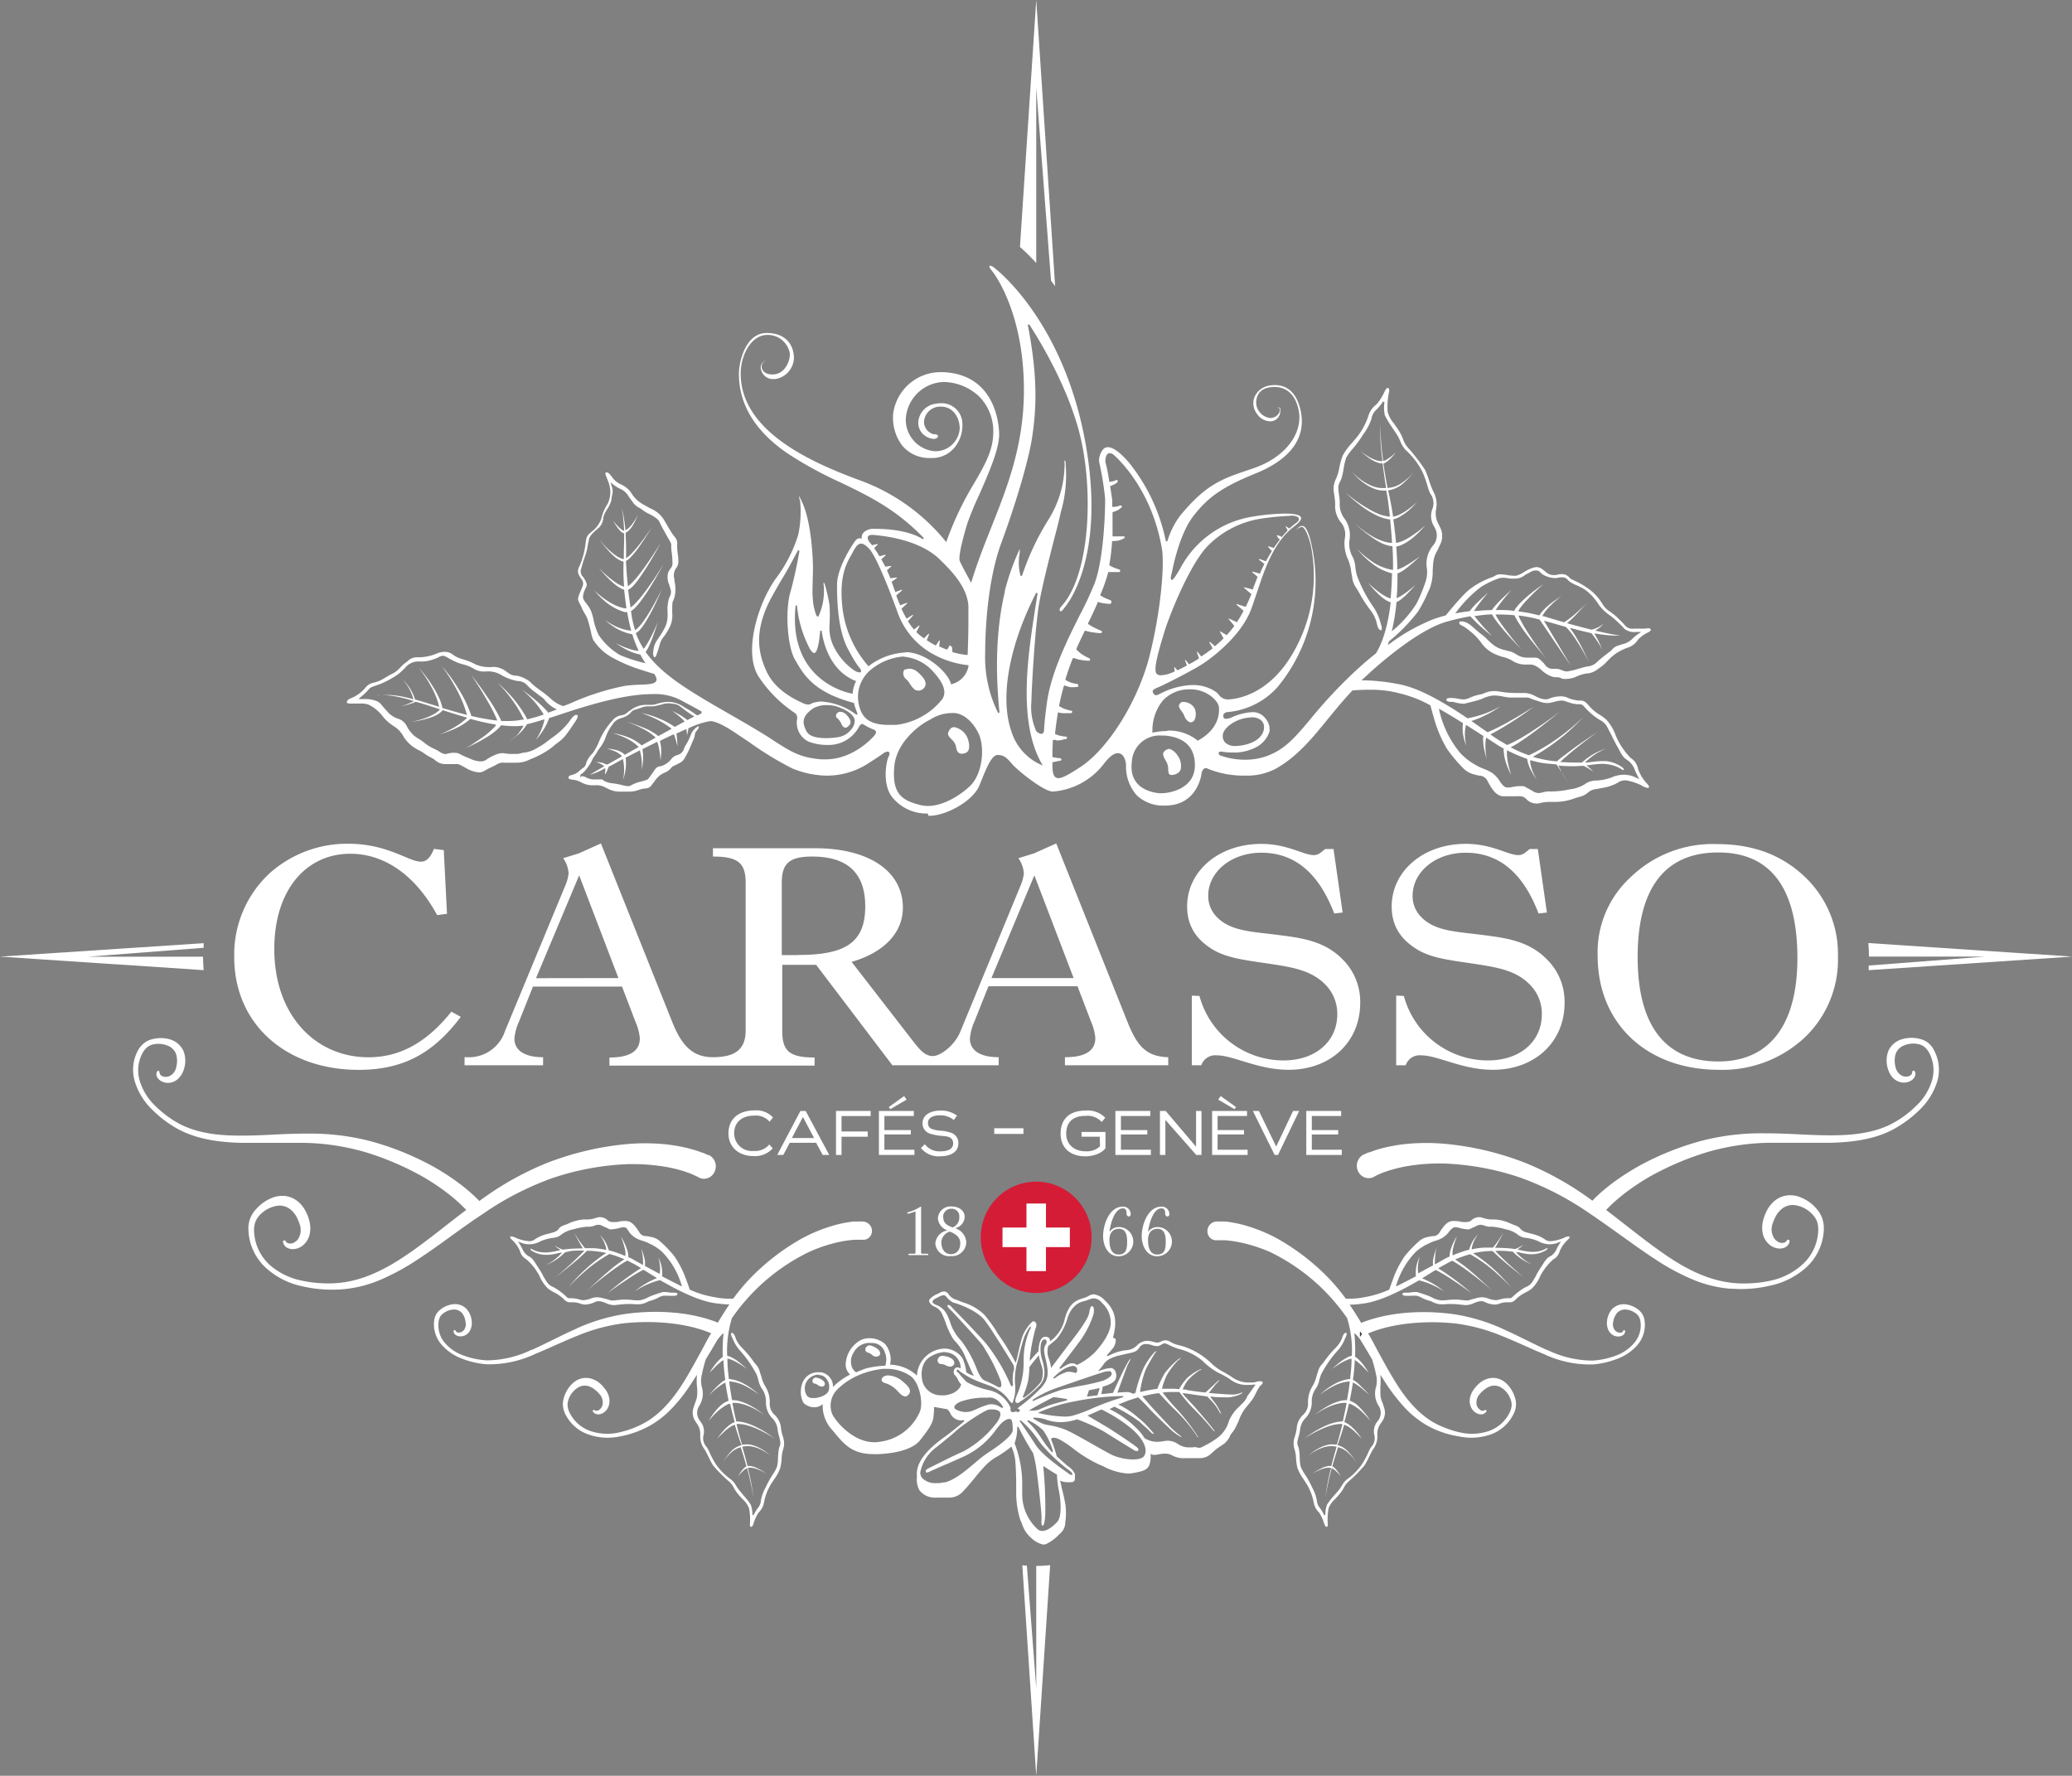 <?xml version="1.0" encoding="UTF-8"?> <svg xmlns="http://www.w3.org/2000/svg" id="Calque_1" data-name="Calque 1" viewBox="0 0 340.84 292.13"><rect x="0" y="0" width="340.84" height="292.13" fill="#808080" stroke="none"/><defs><style>.cls-1{fill:#fff;}.cls-2{fill:#404042;}.cls-3{fill:#d41c37;}</style></defs><title>logo_grand_blanc</title><path class="cls-1" d="M171.81,254.13a4,4,0,0,1-2.19-1.14l-.1-.08a5.05,5.05,0,0,1-1.39-2.19c-.1-.25-.2-.49-.3-.69a15.22,15.22,0,0,1-.67-4.39c0-.39,0-1,0-1.6v-.13c0-1.35-.09-3-.16-3.74a8,8,0,0,0-.57-2.07l-.06-.14-.11.11a18.66,18.66,0,0,1-2.32,1.6,7.94,7.94,0,0,0-2.16,1.78l-.26.28c-.33.35-.71.82-1.18,1.4-.66.8-1.38,1.67-2.1,2.4a3,3,0,0,1-2.25.84c-.28,0-.55,0-.82,0l-.73,0H154a3.21,3.21,0,0,1-2.74-1.19,3.54,3.54,0,0,1-.42-2.21,4.6,4.6,0,0,1,0-.9c.28-2.59,3.3-4.78,4.75-5.83l.42-.31c.79-.6,2.11-1.69,2.63-2.14l-.1-.18a2.5,2.5,0,0,1-.51.06,2,2,0,0,1-1.74-1.24c-.19-.32-.36-.59-.59-.62l-1.93-.34-.12,0,0,.13c0,.19,0,.65-.1,1.54-.1,1.13-1.22,2.52-2,3.54l-.21.27c-.62.77-2.35,2.09-7,2.27h-.52c-3.66,0-4.93-1.55-6.85-3.9a5.82,5.82,0,0,1-1.64-4V231l-.18.13a2,2,0,0,1-1.19.38,2.61,2.61,0,0,1-1.78-.71,3.73,3.73,0,0,1-.4-2.37l0-.11a1.85,1.85,0,0,1,.1-.42,2.72,2.72,0,0,1,2.77-2.15l.37,0a2.34,2.34,0,0,1,2,2.22l0,.21.15-.15a10.47,10.47,0,0,1,2.54-1.83l.12-.07-.09-.1a2.28,2.28,0,0,1-.63-1.5,4.75,4.75,0,0,1,2.52-4.09,3.3,3.3,0,0,1,1.37-.29,3.88,3.88,0,0,1,2.57.93,3.93,3.93,0,0,1,.87,3.3l0,.13h.14a6.65,6.65,0,0,1,4.09,1.64l.18.15v-.24a4.71,4.71,0,0,1,4.52-4.21,3.69,3.69,0,0,1,2.9,1.5,6.46,6.46,0,0,1,.67,2.39v0l0,0a3.42,3.42,0,0,0,1,.5l.27.1-.14-.25c-.28-.53-.79-1.73-1.17-2.61l-.34-.78a8.26,8.26,0,0,0-1.44-2.05l-.3-.35a12.52,12.52,0,0,1-1.31-2.84c-.18-.46-.32-.82-.42-1a2.39,2.39,0,0,0-1.3-1.48,1.56,1.56,0,0,1-.93-.84.43.43,0,0,1,.06-.38,3.14,3.14,0,0,1,1.31-.9l.25-.13a1.84,1.84,0,0,1,.79-.28.94.94,0,0,1,.73.41,2.36,2.36,0,0,0,1.42,1l.81.32.26.1a8.37,8.37,0,0,1,3.49,2.07,27.61,27.61,0,0,1,1.94,2.66l0,.07c.27.41.57.85.9,1.31.94,1.37,1.88,3.09,2.14,3.58l.12.23.08-.25c.11-.35.24-.93.37-1.54s.34-1.52.53-2.15a6.32,6.32,0,0,1,1.82-2.89h0a.58.58,0,0,1,.51.22c.15.23.12.58-.08,1.07a30.23,30.23,0,0,0-.91,4.88l0,.37.24-.3c.39-.47,1.11-1.24,1.19-1.33l0,0v0c0-.23.05-2.24,1-2.36l.2,0a.69.69,0,0,1,.54.21.58.58,0,0,1,.16.36l0,.16.14-.09a6.17,6.17,0,0,0,2.28-3.57c.71-2.73,2-3.12,3.18-3.47a3.78,3.78,0,0,0,.7-.3,1.89,1.89,0,0,1,.89-.3,3,3,0,0,1,1.82,1c1.71,1.59,2.1,3.35,1.35,6.08l0,.11.11,0a.42.42,0,0,1,.33.23,2.15,2.15,0,0,1-.59,1.61c-.19.25-.49.59-.86,1l.13.17a8,8,0,0,1,3-1,2.71,2.71,0,0,0,1.83-.79,2.21,2.21,0,0,1,.81-.56,2.09,2.09,0,0,1,.89-.19,3.8,3.8,0,0,1,1,.17,3,3,0,0,0,.65.12,1.56,1.56,0,0,0,.61-.18,1.59,1.59,0,0,1,.71-.2,1.58,1.58,0,0,1,.8.25,4.72,4.72,0,0,0,1.38.55,9.42,9.42,0,0,1,1.19.35,12.06,12.06,0,0,1,4.13,2.58,8.14,8.14,0,0,0,1.95,1.43c.32.18.76.42,1.43.85a4.76,4.76,0,0,0,2.73.94h.67a2.64,2.64,0,0,0,.75-.14,2.16,2.16,0,0,1,.63-.07c.3,0,.65.18-.13.82-.5.69-.76,1.52-1.26,2.22-.29.4-.76.94-1.26,1.58a8.15,8.15,0,0,0-1,2c-.13.27-.42.89-.63,1.27s-.6.75-.7,1a3.54,3.54,0,0,1-1.07,1.42l-.82.55c-.76.5-1,.88-1.66,1.36a2.69,2.69,0,0,1-1.58.43c-.28,0-.55,0-.82,0s-.66,0-1,0h-.49a4,4,0,0,1-2-.39,2.56,2.56,0,0,0-1.3-.36,6.28,6.28,0,0,0-1.18.15,3.36,3.36,0,0,1-.58.06,1,1,0,0,1-.45-.08l-.16-.08v.18a4.14,4.14,0,0,1-.27,1.78c-.37.65-.91.89-2.61,1.19a5.9,5.9,0,0,1-.91.08,10.18,10.18,0,0,1-4-1.19l-.68-.29a22,22,0,0,1-4.32-2.67,16.84,16.84,0,0,0-2.16-1.43,2.26,2.26,0,0,0-1-.31.44.44,0,0,0-.44.24l0,0,0,0a24.6,24.6,0,0,1,.94,2.81c.18.18,1,.9,1.55,1.38a4.18,4.18,0,0,0,.42.34,3,3,0,0,1,1,1.14.66.66,0,0,1,0,.45,1.25,1.25,0,0,1,0,.55c-.09.27-.17.41-.88.41h-.34a3.14,3.14,0,0,1-1-.18l-.19-.08.05.2q.07.35.18.75l0,.11c.19.74.39,1.54.54,2.35a7.65,7.65,0,0,1,.18,1.58,8.94,8.94,0,0,1-.11,1.88,2.31,2.31,0,0,1-.81,1.79l-.22.22a7.28,7.28,0,0,1-1.9,1.44,1.27,1.27,0,0,1-.68.19Zm-4.48-19.38a7.4,7.4,0,0,1-.42,2.64v.08a18.55,18.55,0,0,1,1.24,7c0,.45,0,.92,0,1.42a7.8,7.8,0,0,0,2.5,5.65,1.15,1.15,0,0,0,.8.31c1.05,0,2.16-1.16,2.48-1.51.87-1,.48-4.14.25-5.12a16.67,16.67,0,0,1-.31-2.57v-.07l0,0c-.52-.26-1.61-1-2.05-1.28l-.19-.13,0,.23a65.65,65.65,0,0,1,.31,7.85c-.08,1.17-.22,1.73-.44,1.73s-.18-.39-.17-1.24v-.18c0-.92-.69-7.05-.92-8.39-.21-1.19-.43-2-.47-2.12a46.87,46.87,0,0,1-2.44-4.36Zm-4-2.88a4,4,0,0,0-.58,0c-1,.17-4.75,2.83-5.4,3.45s-1.59,1.37-2.58,2.17l-.94.75a6.67,6.67,0,0,0-2.45,4,1.38,1.38,0,0,0,.41,1,3,3,0,0,0,2.19.75l.54,0,.75-.13.2,0c1.62-.42,3.38-1.91,4.93-3.22a22.6,22.6,0,0,1,2.19-1.7c1.58-1,3.94-2.74,4-3.63,0-1.43-.16-1.72-.31-1.82a.53.53,0,0,0-.26-.06c-.21,0-.8.11-1.63,1.07l-.47.59a13.52,13.52,0,0,1-5.18,4.43L156,240.74l-.39.16c-1.35.58-2.25,1-2.49,1.09a1.67,1.67,0,0,1-.65.25.17.17,0,0,1-.18-.13c-.1-.26.2-.46.75-.71.16-.08.58-.28,1.1-.55,1.3-.64,3.25-1.63,4.3-2.06a16.92,16.92,0,0,0,5.65-4.93c.44-.68.58-1.2.4-1.54s-.79-.45-1.12-.45m4.35,1.9c.39.56,1.72,2.48,2.69,4,1.17,1.77,4.94,4.32,5.1,4.43,0,0,.51.44.75.44h.13v-.19c0-.15-.22-.36-.78-.76a28.24,28.24,0,0,1-4.3-4.09l-.4-.53a16.7,16.7,0,0,0-3-3.41Zm2.26-.57,0,.2.51.28a7.5,7.5,0,0,0,1.34.64l.61.12a13,13,0,0,1,2.85.77c.89.36,2.89,1.5,4.66,2.5,1.24.7,2.39,1.35,3,1.65a8.74,8.74,0,0,0,3.45.73c.95,0,1.58-.2,1.81-.57.67-1.06-.08-2.75-2-4.43a24.25,24.25,0,0,0-5-3.21l-.05,0-2.27,1,.4.23,2.86,1.69c.78.46,4,2.61,4.48,3,.33.23.62.44.64.64a.17.17,0,0,1-.06.18.27.27,0,0,1-.22.11,1.53,1.53,0,0,1-.62-.27l-.22-.14c-1.93-1.18-3.42-2.1-4.43-2.75a29.39,29.39,0,0,0-4.54-2.08,8.89,8.89,0,0,1-2.72.47,7.19,7.19,0,0,1-2.48-.45,5.66,5.66,0,0,0-1.8-.29Zm-1,.6a13.55,13.55,0,0,1,2.05,2.38,24.67,24.67,0,0,0,2,2.72l.19-.1a11.36,11.36,0,0,0-1.61-3.48,8.65,8.65,0,0,0-2.53-1.7Zm27.46,4.26a1.94,1.94,0,0,1,.51.07,1.11,1.11,0,0,0,.3.05,1.5,1.5,0,0,0,.68-.23l.36-.19a12.71,12.71,0,0,0,2.15-1.36,5.14,5.14,0,0,0,1.72-2.65,6.63,6.63,0,0,1,1.71-2.37l.53-.54a3.25,3.25,0,0,0,.72-1,1.43,1.43,0,0,1,.22-.38c.25-.34.82-1.14,1.06-1.5l.14-.19-.23,0a8.44,8.44,0,0,1-1,.06,4.36,4.36,0,0,1-2.95-.91l-.07-.05a15.32,15.32,0,0,0-2-1.1,11.75,11.75,0,0,1-2.52-1.94,9.86,9.86,0,0,0-3.86-1.92,9.1,9.1,0,0,1-1.51-.6,5.11,5.11,0,0,0-.68-.3.79.79,0,0,0-.2,0,.86.86,0,0,0-.44.17,1.61,1.61,0,0,1-.6.26.91.91,0,0,1-.23,0,2.44,2.44,0,0,1-.74-.15,3,3,0,0,0-.92-.18h-.1a1.13,1.13,0,0,0-1.05.57c-.07.1-.16.2-.25.31-.35.4-.83.5-1.79.7l-1.18.27c-2,.48-2.45,1.13-2.74,1.57a1,1,0,0,1-.11.15c-.11.15-.23.29-.34.42l-.17.19-.23.29.35-.12a7,7,0,0,1,1.71-.41h.1a.93.93,0,0,1,.64.46,1.59,1.59,0,0,1,.1,1.32c-.16.49-.84.91-2.06,1.27l-.07,0-.23,1.26,1.91-.22,0,0c.43-.93,1.46-3.16,1.8-3.81.82-1.62,1.05-1.81,1.1-1.83a3.42,3.42,0,0,1-.31.72c-.08.14-.15.29-.2.38-.13.32-1.58,4.29-1.6,4.33l-.06.16.18,0a10.77,10.77,0,0,1,1.12-.07,2,2,0,0,1,1.26.27l0,0,.32-.1.1-.08a21.73,21.73,0,0,1,1.36-4.11,10.82,10.82,0,0,1,1.6-2.36c.2-.25.36-.36.42-.36s0,.12-.07.21a2.71,2.71,0,0,0-.22.29c-.23.37-1.1,1.84-1.44,2.59a16,16,0,0,0-.88,3.44l0,.16.16,0a23.19,23.19,0,0,1,2.61-.49h.07l0-.06a16.72,16.72,0,0,1,1.19-2.5,14.35,14.35,0,0,1,2.12-2.22l.25-.17c.13-.1.2-.14.24-.14s-.08.16-.2.25l-.26.19a13,13,0,0,0-1.85,2.48,11.87,11.87,0,0,0-.71,2l-.05.15h.16c.39,0,.79,0,1.18,0s.95,0,1.42.06H194l0-.06a8.85,8.85,0,0,1,1.28-1.76,8.09,8.09,0,0,1,1.95-1.33,1,1,0,0,1,.33-.12l.08.05s-.08.05-.14.07a1.36,1.36,0,0,0-.25.11,9.71,9.71,0,0,0-1.88,1.63,6.68,6.68,0,0,0-.77,1.34l-.05.13.14,0q.36,0,.72.12c.68.12,1.68.26,2.88.38h0l0,0c.37-.31,1.43-1.3,1.7-1.56s.46-.45.55-.45-.15.24-.31.4l-.21.21c-.13.15-.43.53-.7.87l-.49.62.2,0c1.53.14,3.07.24,3.74.24h.24a4.35,4.35,0,0,0,1.28-.33h.08c.06,0,0,.1-.34.28a5.21,5.21,0,0,1-2.72.5c-.57,0-1.25,0-2-.1l-.24,0,.14.19c.27.36.47.62.57.73a9.07,9.07,0,0,1,.94,1.55.56.56,0,0,0,.12.2.26.26,0,0,1,.07.12h0c-.1,0-.2-.08-.32-.26l-.06-.12a6.93,6.93,0,0,0-.86-1.28,13.33,13.33,0,0,0-1.11-1.16c-1-.13-2.07-.28-3.23-.46l-.56-.07-.26,0,.16.21c.31.39.9,1,1.33,1.47.21.22.36.38.45.49.38.41,2.78,3.22,3,3.58l.25.32a.86.86,0,0,1,.14.21h0c-.12,0-.3-.21-.49-.43l-.07-.09a40.56,40.56,0,0,0-3.11-3.38A29.56,29.56,0,0,1,194,229l0,0h-.05c-.31,0-.64,0-1,0-.5,0-1,0-1.51.07l-.2,0,.12.15a31.17,31.17,0,0,0,2.1,2.47,34.62,34.62,0,0,1,2.77,3.4l.75,1.13c.14.15.14.22.14.22h0a.2.2,0,0,1-.17-.11c0-.06-.14-.22-.32-.47l-.48-.7a27.26,27.26,0,0,0-2.88-3.24c-.86-.82-2.12-2.19-2.62-2.74l0,0h0a22.21,22.21,0,0,0-2.59.49l-.17,0,1.32,1.52c.54.62,1.74,1.9,2.54,2.75l.79.84a16.58,16.58,0,0,0,1.5,1.32l.18.14c.07.06.14.11.14.15h-.07a.26.26,0,0,1-.16-.07,8,8,0,0,1-1.61-1.2c-.95-.87-3-2.87-3.64-3.58s-1.45-1.48-1.62-1.65l0,0-.06,0c-.3.08-.75.23-.87.27l-.75.25c-.25.1-.95.37-1.39.56l-.23.09.22.1a13.75,13.75,0,0,1,3.1,2.11l.18.14a14.12,14.12,0,0,1,1.59,1.54,3.38,3.38,0,0,0,.31.35c.21.24.46.52.45.61h0a1.13,1.13,0,0,1-.65-.44c-.1-.11-.33-.32-.68-.64l-.11-.1c-.26-.23-.57-.51-.94-.86a25.76,25.76,0,0,0-4.11-2.46l0,0,0,0-.61.3-.2.11.21.09A16.33,16.33,0,0,1,187,235a7.51,7.51,0,0,1,1.27,1.59,3.94,3.94,0,0,0,2.08.6,6.26,6.26,0,0,0,1.06-.11,4.16,4.16,0,0,1,.74-.07,3.08,3.08,0,0,1,1.69.59l.13.07a3,3,0,0,0,1.62.44l.59,0Zm-56.09-11.4a10.74,10.74,0,0,0-2.75,2.07,3.74,3.74,0,0,0-.77,3.71c.27.92,3.24,4.82,7,4.82a4.76,4.76,0,0,0,.84-.07,8.3,8.3,0,0,0,6.52-4.68c.83-1.49.07-5-1.34-6.09a6.87,6.87,0,0,0-4.06-1.23,4.73,4.73,0,0,0-.56,0,14,14,0,0,0-4.74,1.39l0,0Zm44.41,3a42,42,0,0,0-7.78.84A25.72,25.72,0,0,0,171,232.3l-.27.13.29.07a20.46,20.46,0,0,0,4.05.54,5.76,5.76,0,0,0,1.27-.12,23.15,23.15,0,0,0,3.32-1.22,41.77,41.77,0,0,1,5.07-1.84Zm-22.11.27-.59,0-.49,0a11.75,11.75,0,0,0-3.68.7c-.6.31-.9.6-.9.86s.16.34.47.48a3.36,3.36,0,0,0,1.4.32,3.11,3.11,0,0,0,1.23-.25l.59-.25a11.54,11.54,0,0,1,2.1-.77H163a2.28,2.28,0,0,1,1.19.26l.08,0a1.24,1.24,0,0,0,.59.32.32.32,0,0,0,.14,0l0,0v0c.07-.22-.51-.89-.84-1.17a2.18,2.18,0,0,0-1.6-.52m4.46,2.29a.33.33,0,0,1,.15,0,.48.48,0,0,0,.28.1.28.28,0,0,0,.3-.3c0-.15-.13-.2-.23-.23s-.11,0-.11-.06.07-.11.09-.12l.34-.27a27.34,27.34,0,0,0,3.49-3.08c1.05-1.27,1.29-2.11.69-4.59-.38-1.54-.31-2,0-2.47a.66.66,0,0,0,.13-.6.37.37,0,0,0-.31-.24h0c-.31,0-.52.3-.63.84a5.82,5.82,0,0,0,.28,2.69c.57,2,.39,3.18-.66,4.24a20.47,20.47,0,0,1-3.33,2.69h-.11a.34.34,0,0,1-.31-.13c-.11-.16-.07-.46.1-.9l.1-.26a13.45,13.45,0,0,0,1.11-5.63,12.32,12.32,0,0,1,1-5.1.8.8,0,0,0,.17-.36v-.27l-.19.19a9,9,0,0,0-.87,1.58,31,31,0,0,0-.84,3c-.18.68-.32,1.27-.42,1.58A10.55,10.55,0,0,0,167,228a6.14,6.14,0,0,1-.45,2.78s0,.05-.07.05-.29-.22-.53-.53a5.52,5.52,0,0,0-1.21-1.27,7.93,7.93,0,0,0-1.75-1l-.92-.34a20.06,20.06,0,0,1-2.19-.89,14.34,14.34,0,0,1-2-1.22l-.08-.08c-.12-.13-.18-.18-.25-.18a.19.19,0,0,0-.15.1c-.1.15,0,.22.13.32a1.1,1.1,0,0,1,.23.21,12.21,12.21,0,0,0,1.31,1.44,14.1,14.1,0,0,0,3.77,1.34,5.05,5.05,0,0,1,3.39,2.85,1.39,1.39,0,0,1,0,.27c0,.2,0,.36.22.44a.28.28,0,0,0,.13,0,1,1,0,0,0,.27,0,.84.84,0,0,1,.24-.06m6.14-2.36c-.28.14-2.78,1.43-3.67,2l-.31.19h.45a3.92,3.92,0,0,0,1-.11c.19-.06.46-.17.78-.31a14.87,14.87,0,0,1,1.91-.7l1.13-.31,1-.26v-.21c-.83-.14-1.88-.3-2.23-.31h0Zm9.19-4.27a3.07,3.07,0,0,0-.38,0l-.23.05c-.42.07-5.7,1.88-8.41,2.83a17.37,17.37,0,0,0-3.57,1.83l.11.19a39.51,39.51,0,0,1,4.52-1.82c.63-.18,1.92-.44,3.17-.68a34.23,34.23,0,0,0,3.88-.88c1-.45,1.5-.88,1.33-1.28a.41.41,0,0,0-.42-.29m-47.77.59a2.35,2.35,0,0,0-1.87,1,2.18,2.18,0,0,0,0,2.51,1.13,1.13,0,0,0,.8.34l.3,0,.17,0c.94-.08,2-.52,2.26-1.2a2.11,2.11,0,0,0-.88-2.42,1.8,1.8,0,0,0-.76-.17m36.1-3.11c-.74.9-1.23,1.53-1.43,1.8a20,20,0,0,1-.22,2.3,16.47,16.47,0,0,1-.88,2.62l.16.14a12.4,12.4,0,0,0,2.85-2.64,3.72,3.72,0,0,0,0-2.89c-.17-.56-.28-1-.34-1.29l0-.21Zm9.77,5.33c-.29.07-.73.16-1.34.27h-.06l-.34,1.05.17,0,1.49-.19h.07l.38-1.2Zm-25.14-6a5,5,0,0,0-2.19.67c-1.95,1-1.69,3.45-1.42,4.32a3.13,3.13,0,0,0,3.07,2.13,3.86,3.86,0,0,0,.58,0c2.12-.27,2.59-1.49,2.66-1.73l0-.07,0,0a2.78,2.78,0,0,1-.52-.78,2.45,2.45,0,0,0-.44-.66.84.84,0,0,1,0-1.22.52.52,0,0,1,.36-.13.91.91,0,0,1,.36.09l.17.08,0-.19a2.64,2.64,0,0,0-1.09-2,2.81,2.81,0,0,0-1.5-.48m-.16-9.39a2.3,2.3,0,0,0-.93.33,1.22,1.22,0,0,1-.2.1s-.75.3-.75.66c0,.18.19.35.55.49,1.19.47,1.79,1.2,2.36,2.92a7.54,7.54,0,0,0,1.58,2.75c.15.17.3.35.45.55a19,19,0,0,1,2.2,4c.27.73.81,2,1.39,2.23s1.51.69,1.8.83l.1.06a1.44,1.44,0,0,0,.61.25.25.25,0,0,0,.2-.09c.11-.14.11-.44,0-.9a28.75,28.75,0,0,0-2.64-5.33l-.24-.42c-.29-.53-4.82-5.43-5.23-5.84l-.16-.16c-.27-.26-.55-.53-.53-.69a.15.15,0,0,1,.08-.11.28.28,0,0,1,.13,0c.24,0,.49.33.5.35s3.61,3.67,5.54,5.84a29.39,29.39,0,0,1,4.07,6.77c.1.24.19.37.28.41l0,0,.05,0c.09,0,.14-.27.15-.3a6.6,6.6,0,0,1,.07-2.13,1.44,1.44,0,0,0-.07-1.21c-.14-.22-3.34-5.48-4.6-7.14s-4-2.61-4.93-2.92l-.1,0a2.7,2.7,0,0,1-1.2-.88l-.24-.27a.49.49,0,0,0-.34-.12m21.31,11.6a4.16,4.16,0,0,0-1.68.64,8.84,8.84,0,0,0-1.59,1.31l.14.17a6,6,0,0,1,2.17-1.13,1.5,1.5,0,0,1,.37,0,2.85,2.85,0,0,1,.74.12.93.93,0,0,0,.25.06.2.2,0,0,0,.17-.13.68.68,0,0,0,0-.68.58.58,0,0,0-.56-.32m-33.42-3.82a3,3,0,0,0-2.71,1.59,2.71,2.71,0,0,0-.2,2.59,2.05,2.05,0,0,0,.59.66l0,0,.06,0a16.28,16.28,0,0,1,1.69-.66,15.87,15.87,0,0,1,3-.42h.08l0-.07a3.14,3.14,0,0,0,0-1.92l-.09-.2a2.12,2.12,0,0,0-2-1.54l-.47,0m36.69-6a.1.1,0,0,1,.09.06,2.22,2.22,0,0,1,0,1.26,15.6,15.6,0,0,1-2.21,4.35c-.92,1.23-2.61,3.45-3.38,4.44l.15.16a7.71,7.71,0,0,1,1.43-.85,1.52,1.52,0,0,1,.51-.09,1.19,1.19,0,0,1,.76.27l0,0,.06,0a11,11,0,0,0,2.92-2.06c.92-1,2.47-2.89,2.61-4.67a4.39,4.39,0,0,0-1.43-3.47,1.83,1.83,0,0,0-1.31-.75,2.16,2.16,0,0,0-.79.18c-.3.12-.58.2-.85.29a3,3,0,0,0-1.63.88,4.61,4.61,0,0,0-1.12,2,9.47,9.47,0,0,1-1.82,3.38c-.57.49-1.18,1-1.32,1.11a3.18,3.18,0,0,0,0,1.83,8.93,8.93,0,0,1,.44,1.57l0,.24.14-.2c.58-.76,2.9-3.84,3.65-4.81s2.32-3.12,2.48-4,.26-1.19.5-1.19Z"></path><path class="cls-1" d="M116.42,190l0,0a9.19,9.19,0,0,0-.85-.38l-.09,0c-.27-.11-.55-.21-.85-.31-.56-.18-1.12-.34-1.71-.48a28.82,28.82,0,0,0-3.41-.58,34,34,0,0,0-6.77,0,48.63,48.63,0,0,0-12.95,3.14,50.5,50.5,0,0,0-10.94,6.19l-.31-.32-.15-.15c-.32-.31-.66-.63-1-.93-.66-.58-1.36-1.14-2.13-1.71a38.83,38.83,0,0,0-4.56-2.87,46.68,46.68,0,0,0-9.93-3.91,39.43,39.43,0,0,0-10.28-1.2h-.31c-1.79,0-3.59.08-5.34.17s-3.41.16-5.1.16h-.12c-2.89,0-6.61-.2-9.85-1.81a17.08,17.08,0,0,1-4.14-3,9.54,9.54,0,0,1-2.65-4.23,6,6,0,0,1,.57-4.73,3.35,3.35,0,0,1,.76-.85,2.58,2.58,0,0,1,1-.41,4,4,0,0,1,2.27.23,2.35,2.35,0,0,1,1.4,1.43,4,4,0,0,1,0,2.15,2,2,0,0,1-1.2,1.47,1.5,1.5,0,0,1-1,0,.73.73,0,0,1-.54-.67.22.22,0,0,0-.13-.22.23.23,0,0,0-.28.11,1,1,0,0,0,0,.86,1.65,1.65,0,0,0,.56.63,2.25,2.25,0,0,0,1.57.34,2.51,2.51,0,0,0,1.45-.76,3.52,3.52,0,0,0,.81-1.36,4.51,4.51,0,0,0,0-3A3.49,3.49,0,0,0,28,171a5.39,5.39,0,0,0-2.88-.06,3.46,3.46,0,0,0-1.35.61,4.23,4.23,0,0,0-1,1.11,6.73,6.73,0,0,0-.55,5.39,10.77,10.77,0,0,0,2.86,4.54,18.74,18.74,0,0,0,4.27,3.19c3.38,1.81,7.3,2.14,10.33,2.23.85,0,1.78,0,2.91,0h3.92c1.45,0,2.56,0,3.61,0a38.58,38.58,0,0,1,10.05,1.55,47.39,47.39,0,0,1,9.35,4,37.42,37.42,0,0,1,4.2,2.81c.68.53,1.33,1.08,1.91,1.62.31.29.61.59.89.87l.18.18c-1.16.87-2.32,1.78-3.44,2.65-1.81,1.42-3.69,2.88-5.58,4.21-3,2.1-7,4.58-11.56,5.11a17.43,17.43,0,0,1-3.16.09,18.59,18.59,0,0,1-3.13-.39A11.35,11.35,0,0,1,44.27,208a7.91,7.91,0,0,1-2.48-5.65,4,4,0,0,1,.27-1.46,3.89,3.89,0,0,1,.84-1.17,5,5,0,0,1,2.54-1.33,2.84,2.84,0,0,1,2.41.63,4.2,4.2,0,0,1,.84,1,5.8,5.8,0,0,1,.33.66,7.23,7.23,0,0,1,.26.68,2.73,2.73,0,0,1-.27,2.51,2,2,0,0,1-1,.69,1.22,1.22,0,0,1-.32,0,.77.77,0,0,1-.72-.4.27.27,0,0,0-.21-.12h0a.25.25,0,0,0-.2.29,1.31,1.31,0,0,0,.59.89,2,2,0,0,0,1,.28,2.71,2.71,0,0,0,1.82-.75,3.34,3.34,0,0,0,1-1.84,4.72,4.72,0,0,0-.07-2,6.88,6.88,0,0,0-.7-1.79,5,5,0,0,0-1.26-1.52,4,4,0,0,0-2.54-.87,4.28,4.28,0,0,0-1.19.17,6.68,6.68,0,0,0-3,1.93,4.57,4.57,0,0,0-1.35,3.46,8.9,8.9,0,0,0,2.93,6.33,12.79,12.79,0,0,0,6,3,21.23,21.23,0,0,0,4.86.54q.84,0,1.71-.06a20.3,20.3,0,0,0,6.42-1.65,37.77,37.77,0,0,0,5.83-3.19c2-1.3,3.94-2.7,5.82-4.07,1.62-1.17,3.29-2.37,5-3.49a49.22,49.22,0,0,1,11.34-5.86,44.08,44.08,0,0,1,12.31-2.32,32.09,32.09,0,0,1,6.13.39,22.9,22.9,0,0,1,3,.68c.46.14.93.3,1.39.48l.67.29a5.37,5.37,0,0,1,.54.27l.15.08a1.77,1.77,0,0,0,.84.21,1.94,1.94,0,0,0,1.75-1.16,2.09,2.09,0,0,0-.9-2.73"></path><path class="cls-1" d="M318.07,172.62a4,4,0,0,0-.95-1.11,3.56,3.56,0,0,0-1.36-.61,5.36,5.36,0,0,0-2.87.06,3.49,3.49,0,0,0-2.29,2,4.51,4.51,0,0,0,0,3,3.49,3.49,0,0,0,.79,1.36,2.62,2.62,0,0,0,1.47.76,2.28,2.28,0,0,0,1.57-.35,1.61,1.61,0,0,0,.55-.62,1.07,1.07,0,0,0,0-.86.22.22,0,0,0-.21-.12h0a.18.18,0,0,0-.15.07.23.23,0,0,0-.06.16.73.73,0,0,1-.54.67,1.5,1.5,0,0,1-1,0,2,2,0,0,1-1.2-1.47,4,4,0,0,1,0-2.15,2.35,2.35,0,0,1,1.4-1.43,3.94,3.94,0,0,1,2.26-.23,2.52,2.52,0,0,1,1,.41,3.17,3.17,0,0,1,.76.85,6,6,0,0,1,.57,4.73,9.42,9.42,0,0,1-2.64,4.22,16.91,16.91,0,0,1-4.15,3c-3.23,1.61-7,1.81-9.85,1.81h-.11c-1.7,0-3.43-.08-5.11-.16s-3.55-.17-5.34-.17h-.3a39.33,39.33,0,0,0-10.28,1.2,46.56,46.56,0,0,0-9.94,3.91,40.94,40.94,0,0,0-4.56,2.87c-.78.58-1.48,1.14-2.13,1.71-.34.3-.68.61-1,.93l-.15.16c-.1.1-.21.2-.3.31a50.55,50.55,0,0,0-10.95-6.19,48.54,48.54,0,0,0-13-3.14,34,34,0,0,0-6.77,0,27.54,27.54,0,0,0-3.41.58c-.59.14-1.15.3-1.7.48l-.86.31-.08,0a8.14,8.14,0,0,0-.85.38l-.06,0-.12.07a2.1,2.1,0,0,0-.68,2.8,1.94,1.94,0,0,0,1.67,1,1.9,1.9,0,0,0,1-.29c.09-.06.34-.18.54-.28l.66-.28c.46-.18.93-.34,1.4-.48a22.74,22.74,0,0,1,2.94-.68,31.35,31.35,0,0,1,6.13-.39,44,44,0,0,1,12.31,2.32,49.22,49.22,0,0,1,11.34,5.86c1.67,1.12,3.35,2.33,5,3.5,1.89,1.36,3.83,2.76,5.82,4.06a37.37,37.37,0,0,0,5.84,3.19,20.3,20.3,0,0,0,6.42,1.65c.57,0,1.15.06,1.7.06a21.23,21.23,0,0,0,4.86-.54,12.87,12.87,0,0,0,6-3,8.9,8.9,0,0,0,2.92-6.33,5.31,5.31,0,0,0-.31-1.89,5.37,5.37,0,0,0-1-1.57,6.68,6.68,0,0,0-3-1.93,4.28,4.28,0,0,0-1.19-.17,4,4,0,0,0-2.54.87,5,5,0,0,0-1.26,1.52,7.67,7.67,0,0,0-.7,1.79,4.87,4.87,0,0,0-.07,2,3.37,3.37,0,0,0,1,1.84,2.74,2.74,0,0,0,1.84.75,1.92,1.92,0,0,0,1-.28,1.3,1.3,0,0,0,.59-.89.26.26,0,0,0-.11-.26.25.25,0,0,0-.33.09.79.79,0,0,1-.72.4,1.24,1.24,0,0,1-.33,0,1.94,1.94,0,0,1-1-.69,2.73,2.73,0,0,1-.28-2.51,6.85,6.85,0,0,1,.26-.68c.11-.23.21-.45.33-.66a4,4,0,0,1,.85-1,2.81,2.81,0,0,1,2.4-.63,4.87,4.87,0,0,1,2.54,1.33,4,4,0,0,1,.85,1.17,4.19,4.19,0,0,1,.26,1.46,7.9,7.9,0,0,1-2.47,5.65,11.35,11.35,0,0,1-5.56,2.82,18.71,18.71,0,0,1-3.14.39,17.46,17.46,0,0,1-3.16-.09c-4.58-.53-8.59-3-11.56-5.11-1.89-1.33-3.77-2.8-5.58-4.21-1.12-.87-2.27-1.78-3.43-2.65l.18-.18c.29-.3.59-.59.88-.87.6-.55,1.24-1.09,1.91-1.62a38.34,38.34,0,0,1,4.2-2.81,47.73,47.73,0,0,1,9.35-4A38.59,38.59,0,0,1,290.73,188c1,0,2.15,0,3.6,0h3.93c1.13,0,2.05,0,2.9,0,3-.09,7-.42,10.34-2.24a19.22,19.22,0,0,0,4.27-3.18,11,11,0,0,0,2.86-4.54,6.76,6.76,0,0,0-.56-5.39"></path><path class="cls-1" d="M270.54,217.32a3.07,3.07,0,0,0-.33-1.06,2.87,2.87,0,0,0-.76-.85,4.23,4.23,0,0,0-2-.83,2.69,2.69,0,0,0-2.22.73,3.45,3.45,0,0,0-.88,2.11,2.7,2.7,0,0,0,.14,1.19,2,2,0,0,0,.79,1,1.73,1.73,0,0,0,1.19.23,1.19,1.19,0,0,0,.59-.26.8.8,0,0,0,.27-.59.18.18,0,0,0-.17-.17.17.17,0,0,0-.15.12c-.1.3-.44.31-.58.3a1.16,1.16,0,0,1-.68-.29,1.49,1.49,0,0,1-.39-1.39A3,3,0,0,1,266,216a1.76,1.76,0,0,1,1.41-.57A3,3,0,0,1,269,216a1.78,1.78,0,0,1,.59.6,2.4,2.4,0,0,1,.27.82,4.48,4.48,0,0,1-1,3.47,7.22,7.22,0,0,1-3.12,2.15,13.29,13.29,0,0,1-3.79.79,17.11,17.11,0,0,1-7.41-1.75l-.08,0c-1.18-.53-2.36-1.12-3.51-1.68s-2.42-1.2-3.67-1.74l-.21-.11a30.66,30.66,0,0,0-7.53-2.29,35.28,35.28,0,0,0-8.1-.3,29.17,29.17,0,0,0-4.06.6c-.7.16-1.36.34-2,.54-.35.11-.67.22-1,.34l-.16.06a2.71,2.71,0,0,1-.3.13c-.64-1.07-1.27-2.05-1.9-3q1,0,2.16-.18c3-.35,6.69-2.35,9.25-3.82l0,0,0,0a12.75,12.75,0,0,1,2.32.82,13.54,13.54,0,0,1,1.87,1.05,14.4,14.4,0,0,0-1.77-1.25,14,14,0,0,0-1.73-.87l-.19-.08.18-.11,1.61-1,.44-.26.05,0a27.69,27.69,0,0,1,2.84,1.71c1,.65,2,1.36,3,2.09-.93-.82-1.89-1.58-2.84-2.29-.72-.52-1.58-1.14-2.49-1.7l-.14-.08.14-.09c.5-.3,1-.55,1.31-.73s.56-.3.83-.43l0,0,.05,0a18.25,18.25,0,0,1,1.58,1c.53.36,1.11.78,1.74,1.27,1.12.84,2.25,1.77,3.37,2.74-1.11-1-2.16-2-3.22-2.92-.63-.53-1.16-1-1.69-1.38s-.8-.58-1.15-.81l-.16-.1.17-.09a18.75,18.75,0,0,1,2.28-.79h0l0,0a23.75,23.75,0,0,1,3.54,2.43c.58.48,1.14,1,1.69,1.5s1.13,1.11,1.57,1.62c-.41-.53-.89-1.07-1.49-1.71s-1.07-1.07-1.62-1.57a26.11,26.11,0,0,0-3-2.3l-.21-.13.24-.06c.48-.09.94-.16,1.44-.22s.93-.08,1.5-.09h.05l0,0c.3.32.63.61.93.9l.18.17,1.32,1.13c.88.73,1.81,1.46,2.74,2.17-.9-.74-1.78-1.52-2.62-2.29-.43-.4-.85-.8-1.26-1.21-.24-.24-.48-.48-.7-.73l-.18-.17h.25c.81,0,1.52,0,2,.08l.6.05h0l.11.06a8.12,8.12,0,0,0,1.56,1.27,7.4,7.4,0,0,0,.92.5,6,6,0,0,0,.81.33,4,4,0,0,1-.79-.38,5.4,5.4,0,0,1-.86-.58,8.72,8.72,0,0,1-1-.92l-.2-.23.29.05c.23,0,.46.08.66.13a9.59,9.59,0,0,0,1.29.2h.52a4.49,4.49,0,0,0,2.18-.64c.22-.15.26-.25.27-.3l0-.07a.64.64,0,0,0-.31.12,4.24,4.24,0,0,1-1.82.49,4.14,4.14,0,0,1-.72,0,11.51,11.51,0,0,1-1.66-.28l-.43-.09.26-.19.25-.18a4.72,4.72,0,0,0,.45-.43,3.35,3.35,0,0,1-.52.34,6.32,6.32,0,0,1-.81.38c-.45-.06-.84-.11-1.3-.14s-1.14-.06-1.84-.06h-.18l.23-.38.4-.71.78-1.44-.89,1.37-.48.65c-.12.16-.26.33-.38.47l0,0h0l-1.4,0a11.54,11.54,0,0,0-1.95.26l-.14,0,0-.15a4.8,4.8,0,0,1,.47-1.38,5.71,5.71,0,0,1,.59-.94,6.49,6.49,0,0,0-.71.86,5.26,5.26,0,0,0-.75,1.64v.06h-.06a19.43,19.43,0,0,0-2.56.88l-.14.05v-.15a3.4,3.4,0,0,1,0-.45,5.42,5.42,0,0,1,.2-1,13,13,0,0,1,.54-1.59,9.78,9.78,0,0,0-.78,1.51,7.77,7.77,0,0,0-.34,1,4.85,4.85,0,0,0-.09.55c0,.09,0,.17,0,.27v.06l-.06,0-.6.29-1.77,1,0-.15a2.83,2.83,0,0,1,0-.41,6.74,6.74,0,0,1,.07-1c0-.38.12-.77.21-1.2-.15.41-.27.79-.39,1.17a7.09,7.09,0,0,0-.21,1,3.19,3.19,0,0,0,0,.54l0,.24-.06,0-2.26,1.22-.12.06,0-.14a4.68,4.68,0,0,1,0-1.35,6.87,6.87,0,0,1,.27-1.29,7.48,7.48,0,0,0-.47,1.25,5.3,5.3,0,0,0-.18,1.68V210l-.06,0c-1.21.64-2.2,1.14-3,1.54l-.22.09.07-.22a13.53,13.53,0,0,1,3.17-5.44,8.21,8.21,0,0,1,2.2-1.42,5.86,5.86,0,0,1,1-.41,6,6,0,0,0,1.15-.46,3.75,3.75,0,0,0,1.12-1A3.17,3.17,0,0,1,239,202a.84.84,0,0,1,.51-.11,2.86,2.86,0,0,1,.54.11,5.74,5.74,0,0,0,.84.18l.47.06a.83.83,0,0,0,.57-.12l.35-.17a4.6,4.6,0,0,0,.52-.23,1.46,1.46,0,0,1,.75-.23h.11a2.08,2.08,0,0,1,.52.13,2.75,2.75,0,0,0,.75.18h.14l.35,0a11.25,11.25,0,0,1,2.28.44,4.73,4.73,0,0,1,1.91.82,2.4,2.4,0,0,0,1.39.58,6.92,6.92,0,0,1,2.06.56,4.07,4.07,0,0,0,1.66.49h.12a3.47,3.47,0,0,0,1.63-.34l.29-.12-.25.43c-.09.16-.15.27-.22.38a2.43,2.43,0,0,0-.22.42,2.46,2.46,0,0,1-.52.79,1.81,1.81,0,0,1-.6.45,2.23,2.23,0,0,0-.46.34,5,5,0,0,0-.65.88l-.26.41c-.17.23-.53.82-.87,1.41l0,.07c-.24.41-.47.8-.6,1a2.13,2.13,0,0,1-1.11.92,9.45,9.45,0,0,0-2,1.44c-.4.39-.45.41-.81.4h-.26a4.63,4.63,0,0,0-1.2.2l-.43.1a1.39,1.39,0,0,1-.46,0,3.87,3.87,0,0,1-.88-.2,4,4,0,0,0-.52-.17,1.93,1.93,0,0,0-.47-.08,3.34,3.34,0,0,0-1.13.14l-.38.1a5.93,5.93,0,0,0-.65.18,1.29,1.29,0,0,1-.61.1h-.07c-.58-.07-1.08-.12-1.47-.15l-.65,0-.78.06a7,7,0,0,1-1.3.06,4,4,0,0,1-1.38-.47,6.59,6.59,0,0,0-.78-.34c-.71-.25-1.26-.42-1.66-.55l-.2,0a5.7,5.7,0,0,0-1.16.11l-.18,0-.27,0c-.34,0-.59,0-.6.23s.31.26.56.28.53,0,.71,0l.26,0a4.27,4.27,0,0,1,.82,0,2.74,2.74,0,0,1,.79.31,5.48,5.48,0,0,0,1.18.47,3.37,3.37,0,0,1,.66.25,3.16,3.16,0,0,0,1.24.36,6,6,0,0,0,.73,0,12.57,12.57,0,0,1,2,0l.78.08.56.06a3.09,3.09,0,0,0,1.46-.33l.3-.11a2.79,2.79,0,0,1,1-.21,1.92,1.92,0,0,1,.6.19,4.14,4.14,0,0,0,.64.24,7.12,7.12,0,0,0,.76.13,2.14,2.14,0,0,0,.94-.16,3.89,3.89,0,0,1,1-.21l.24,0c.11,0,.2,0,.3,0,.39,0,.69,0,1.26-.62a6.2,6.2,0,0,1,1.47-1,7,7,0,0,0,1-.62,6.23,6.23,0,0,0,1.4-2.06l.14-.27a9.71,9.71,0,0,1,2-2.48,2.14,2.14,0,0,0,1.07-1.36,5.38,5.38,0,0,1,1.37-1.91c.15-.15.29-.3.25-.43a.16.16,0,0,0-.15-.09,1.88,1.88,0,0,0-.82.26,7.19,7.19,0,0,1-2.05.52,1.92,1.92,0,0,1-.33,0,1.45,1.45,0,0,1-.74-.32l-.45-.27a6.68,6.68,0,0,0-1.78-.64l-.64-.18a2,2,0,0,1-1.06-.55L250,202a2.69,2.69,0,0,0-.92-.48c-.19-.07-.42-.16-.68-.28a7.19,7.19,0,0,0-2.49-.63l-.31,0h-.4a4.74,4.74,0,0,1-1.24-.25l-.29-.08a1.18,1.18,0,0,0-.31-.05,1.88,1.88,0,0,0-1.26.47,1.15,1.15,0,0,1-.81.33l-.12,0a1.13,1.13,0,0,1-.42,0c-.17,0-.37,0-.58-.07s-.49-.07-.75-.09a4.09,4.09,0,0,0-.49,0c-.92.06-1.48.9-2.08,1.78a1.2,1.2,0,0,1-1.15.7,3.41,3.41,0,0,0-.67.12,3,3,0,0,0-1.71.82,21,21,0,0,0-2.21,2.31,16.26,16.26,0,0,0-1.94,3.76c-.29.78-.61,1.69-.65,1.8v0l0,0a16.71,16.71,0,0,1-4.26,1.27l-.24.05a12.64,12.64,0,0,1-2.64.16,32.93,32.93,0,0,0-3.15-3.71,37.14,37.14,0,0,0-8.07-6.15,25.67,25.67,0,0,0-4.72-2,20.37,20.37,0,0,0-2.56-.64c-.45-.08-.89-.15-1.33-.19l-.69,0h-.07a5.78,5.78,0,0,0-.71,0h0a1.58,1.58,0,0,0-1.46,1.63,1.49,1.49,0,0,0,.86,1.34,1.38,1.38,0,0,0,.66.11h.12l.47,0h.54c.39,0,.76.05,1.13.09a20,20,0,0,1,2.26.42A25,25,0,0,1,209,206a33.14,33.14,0,0,1,7.87,5.38,33.54,33.54,0,0,1,4.73,5.46,18.15,18.15,0,0,1,.78,6.14v.08l-.09,0a3.21,3.21,0,0,0-.81.33,7.11,7.11,0,0,0-1,.66,13.39,13.39,0,0,0-1.36,1.17,14.68,14.68,0,0,1,1.48-1,8,8,0,0,1,1-.5,4,4,0,0,1,.59-.19l.14,0v.14c0,1-.11,2-.23,3.11v.08H222a6.65,6.65,0,0,0-2.52.85,11.29,11.29,0,0,0-2.34,1.72,13.86,13.86,0,0,1,2.45-1.52,6.81,6.81,0,0,1,2.32-.65h.12v.12c-.1.88-.26,1.85-.44,2.88v.08h-.1a4.35,4.35,0,0,0-1.28.2,8.26,8.26,0,0,0-1.43.58,13.77,13.77,0,0,0-2.57,1.7,11.58,11.58,0,0,1,2.66-1.5,7.69,7.69,0,0,1,1.43-.44,4.18,4.18,0,0,1,1.09-.09h.11l0,.13c-.17.88-.37,1.84-.6,2.85l0,.07h-.08a6,6,0,0,0-1.6.27,10,10,0,0,0-1.66.67,18.14,18.14,0,0,0-3,1.87,19.47,19.47,0,0,1,3.1-1.67,9.75,9.75,0,0,1,1.65-.56,6.17,6.17,0,0,1,1.36-.17h.13l0,.14c-.18.7-.35,1.41-.56,2.16,0,0-.11.37-.3,1l0,.09-.1,0-.26,0a3.89,3.89,0,0,0-.9,0,5.13,5.13,0,0,0-1.31.4,9.06,9.06,0,0,0-1.19.67,11.93,11.93,0,0,0-1.06.85,8,8,0,0,1,2.31-1.36,4.59,4.59,0,0,1,1.28-.29,2.75,2.75,0,0,1,.64,0l.39.07.11,0,0,.11c-.21.7-.52,1.78-.83,3l0,.08h-.09a1.82,1.82,0,0,0-.72.07,3.26,3.26,0,0,0-.84.32,8.15,8.15,0,0,0-1.51.92,7,7,0,0,1,1.56-.79,3.88,3.88,0,0,1,.84-.22,1.63,1.63,0,0,1,.49,0l.2,0,0,.11a31.47,31.47,0,0,0-.91,4.73,45.09,45.09,0,0,1,1-4.68l0-.13.11.07a2.62,2.62,0,0,1,.44.28l.52.49.47.53-.39-.6c-.15-.2-.29-.38-.45-.57a2.35,2.35,0,0,0-.49-.43l-.06,0,0-.13c.27-1,.58-2,.9-3l0-.09H220a3.65,3.65,0,0,1,1.73.91,7.94,7.94,0,0,1,1.38,1.64,10.33,10.33,0,0,0-1.29-1.74,3.6,3.6,0,0,0-1.7-1.09l-.1,0,.22-.65c.29-.82.57-1.69.83-2.61l0-.1.11,0a3.42,3.42,0,0,1,.84.44,6.64,6.64,0,0,1,1,.84c.33.32.65.66,1,1-.28-.4-.57-.77-.86-1.13a9.82,9.82,0,0,0-1-1,4.06,4.06,0,0,0-.92-.58l-.08,0,0-.1c.26-.94.5-1.91.71-2.85l0-.1.11,0,.25.08a4.09,4.09,0,0,1,.58.31,8.59,8.59,0,0,1,1.09.82c.33.29.64.61,1,1s.37.4.54.6a12.67,12.67,0,0,0-1.35-1.75,7.73,7.73,0,0,0-1-1,4.71,4.71,0,0,0-.62-.38l-.34-.16-.09,0v-.09c.18-.94.36-1.87.49-2.8l0-.13.13.06a2.86,2.86,0,0,1,.55.33,7.8,7.8,0,0,1,1,.75c.36.31.72.63,1.08,1-.32-.38-.63-.76-1-1.11s-.63-.63-.9-.88a6,6,0,0,0-.76-.55l-.07,0v-.07c.15-1,.24-2,.29-3.05v-.17l.16.09a3.09,3.09,0,0,1,.31.23,8,8,0,0,1,.81.72c.32.32.64.66,1,1-.27-.42-.52-.8-.8-1.17a7.52,7.52,0,0,0-.73-.85,3.44,3.44,0,0,0-.64-.54l-.05,0v-.06a27.8,27.8,0,0,0-.1-3.58l0-.29.2.2a7.67,7.67,0,0,1,.7.81c.55.87,1.07,1.76,1.58,2.62l.41.69v0a22.17,22.17,0,0,1,.66,2.54l.06.26a4.27,4.27,0,0,1-.13,2,3.73,3.73,0,0,0,.49,2.85,2.09,2.09,0,0,1-.11,2.46l-.07.1a2.59,2.59,0,0,0-.52,2.29,2.07,2.07,0,0,1-.48,1.89l-.12.16a4.12,4.12,0,0,0-.41.82,13.6,13.6,0,0,1-1,1.86,9.93,9.93,0,0,1-2.49,2.53,3.41,3.41,0,0,0-.83,1c-.14.22-.27.44-.42.64l-.67.79-.05.05a13.34,13.34,0,0,0-1.31,1.66,4.67,4.67,0,0,0-.28,1.73l-.2,0a8.25,8.25,0,0,0-.64-1.1l-.07-.08a2.13,2.13,0,0,1-.5-1.28,6.91,6.91,0,0,0-.78-2.11l-.25-.54a14.82,14.82,0,0,0-.91-1.56,7.72,7.72,0,0,1-.71-1.3,7.59,7.59,0,0,1-.16-1.49,8.11,8.11,0,0,0-.13-1.39c0-.18-.1-.33-.13-.44a1.42,1.42,0,0,1-.07-1c.07-.34.13-.56.19-.77a5.51,5.51,0,0,0,.2-1,3.16,3.16,0,0,1,1-2,3.77,3.77,0,0,0,.92-2.68,3.56,3.56,0,0,1,.75-2.18,4,4,0,0,0,.49-1.28,7.88,7.88,0,0,1,.33-1,18.8,18.8,0,0,1,2.62-3.78,6.41,6.41,0,0,0,1.29-2.07l.08-.17c.11-.21.24-.57.16-.7a.13.13,0,0,0-.1-.07c-.3.07-.38.22-.62.79l0,.08a4.9,4.9,0,0,1-1.1,1.64,16.9,16.9,0,0,0-1.8,2.14,6,6,0,0,1-.41.52,2.85,2.85,0,0,0-.69,1.3c-.09.26-.16.49-.22.69a5.55,5.55,0,0,1-.7,1.69,5,5,0,0,0-.69,2.75,2.45,2.45,0,0,1-.84,1.92,3.44,3.44,0,0,0-1,1.92,5.44,5.44,0,0,1-.27,1.39c0,.16-.09.29-.12.43a3.07,3.07,0,0,0,0,1.87,6.24,6.24,0,0,1,.26,1.56,8.69,8.69,0,0,0,.23,1.57,7.26,7.26,0,0,0,.95,1.76c.22.34.45.69.64,1a9.26,9.26,0,0,1,1.08,2.87,2.88,2.88,0,0,0,.78,1.57l.2.24a7.33,7.33,0,0,1,.72,1.62l.1.26c.08.2.16.31.27.33a.21.21,0,0,0,.15,0,.55.55,0,0,0,.1-.39,10.25,10.25,0,0,1,.13-2.65,3.76,3.76,0,0,1,1-1.44l.6-.66a6.26,6.26,0,0,0,.9-1.26,3.33,3.33,0,0,1,.84-1.09,23.3,23.3,0,0,0,2.57-2.6,11,11,0,0,0,.65-1.2,14.4,14.4,0,0,1,.77-1.46,3.51,3.51,0,0,0,.69-2.34,2.89,2.89,0,0,1,.64-2l.15-.24a2.47,2.47,0,0,0,.27-2.39,6.25,6.25,0,0,0-.27-.83,3.54,3.54,0,0,1-.29-1.44c0-.32,0-.7,0-1.1a11.26,11.26,0,0,0,0-1.91c.3.46.6.92.89,1.39a30.06,30.06,0,0,0,3.1,4,15.54,15.54,0,0,0,4,3.12c.39.2.78.39,1.17.56A15.79,15.79,0,0,0,240,236.3a9.65,9.65,0,0,0,5.07-.27,6.65,6.65,0,0,0,3.95-3.51,3.42,3.42,0,0,0,.11-2.82,5.09,5.09,0,0,0-1.53-2.28,3.42,3.42,0,0,0-.77-.48,3,3,0,0,0-2-.16,3.94,3.94,0,0,0-1.33.66,5.4,5.4,0,0,0-1,1.05,3.51,3.51,0,0,0-.67,1.39,2.54,2.54,0,0,0,.14,1.59,2,2,0,0,0,1.05,1.07,1.32,1.32,0,0,0,.78.12,1,1,0,0,0,.69-.44.17.17,0,0,0-.06-.25l0,0a.17.17,0,0,0-.17,0,.64.64,0,0,1-.63.06,1.28,1.28,0,0,1-.21-.14,1.45,1.45,0,0,1-.52-.79,2.07,2.07,0,0,1,.58-1.83,2.33,2.33,0,0,1,.38-.39,4.82,4.82,0,0,1,.43-.36,3.36,3.36,0,0,1,.91-.48,2.16,2.16,0,0,1,1.86.3,3.61,3.61,0,0,1,1.36,1.7,2.71,2.71,0,0,1,.25,1.07,3.23,3.23,0,0,1-.26,1.1,6,6,0,0,1-3.43,3.18,8.64,8.64,0,0,1-4.73.27,14.24,14.24,0,0,1-2.31-.69,14.51,14.51,0,0,1-2.18-1c-3-1.76-5.07-4.71-6.5-7.08-.92-1.51-1.78-3.1-2.62-4.64-.51-.94-1-1.93-1.59-2.89l.19-.07c.27-.12.57-.23.88-.34.56-.2,1.18-.38,1.81-.55a29.15,29.15,0,0,1,3.78-.67,35.89,35.89,0,0,1,7.75,0,29.53,29.53,0,0,1,7.48,2c.74.29,1.51.62,2.52,1.06l1.37.6,1.36.61c.79.35,1.44.61,2,.86a17.68,17.68,0,0,0,7.87,1.6,14,14,0,0,0,3.94-.91,8.11,8.11,0,0,0,3.37-2.3A5.12,5.12,0,0,0,270.54,217.32Zm-46.82,2.54v-.76c.09.1.19.22.28.34A1.28,1.28,0,0,1,223.72,219.86Z"></path><path class="cls-2" d="M224,219.44a1.28,1.28,0,0,1-.28.42v-.76C223.81,219.2,223.91,219.32,224,219.44Z"></path><path class="cls-1" d="M59,176c7.3,0,12.26-2.7,16.8-8.72l-1.55-.85c-4,5-8.38,7.5-13.64,7.5-8.79,0-15.49-7-15.49-17.79,0-9.83,5.32-15.69,12.5-15.69,5.56,0,10.65,3.43,14.29,10.09l1.62-.21L73,139.85l-1.61-.2c-.6,1.42-1.2,2.1-2.16,2.1-1.2,0-2.81-1-5.32-1.84a20.43,20.43,0,0,0-6.58-1.11,19.18,19.18,0,0,0-12.8,4.7,18.21,18.21,0,0,0-6,13.89C38.5,168.48,47.05,176,59,176"></path><path class="cls-1" d="M192.17,173.92c-3.71-.1-5.15-1.95-6.7-5.8l-11.72-29.37-3.66,1.64-2.57.79a4.75,4.75,0,0,1,.9,2.53,7.27,7.27,0,0,1-.6,2.12L158,169.65c-.91,2.28-3.25,4.08-4.56,4.08s-2.16-1.11-3-2.13l-10.35-13.36c5.44-1.59,8.43-4.86,8.43-8.92,0-5.76-5.2-9.78-14.54-9.78H117.28v1.37c4.13,0,5.38,1.06,5.38,4.34v24.29c0,3.28-2,4.38-5.38,4.38s-5.15-1.95-6.7-5.8L98.85,138.75l-3.64,1.64-2.57.79a4.73,4.73,0,0,1,.89,2.53,7.27,7.27,0,0,1-.6,2.12l-9.87,23.82a6.24,6.24,0,0,1-6.28,4.27h-.36v1.33H89.34v-1.33c-3.11,0-4.72-1.16-4.72-3.06A8.69,8.69,0,0,1,85.4,168l2.27-5.7h14.65l2.22,5.81a8.47,8.47,0,0,1,.71,2.7q0,3.17-5,3.16v1.33H134v-1.33c-4.18,0-5.32-1.1-5.32-4.38V158.72h5.57l12.55,16.53h17.48v-1.33c-3.12,0-4.73-1.16-4.73-3.06a8.69,8.69,0,0,1,.78-2.91l2.27-5.7h14.65l2.22,5.81a8.74,8.74,0,0,1,.71,2.7q0,3.17-5,3.16v1.33h17Zm-104-13L95.27,144l6.46,16.9Zm43.06-3.8h-2.63V145.25c0-3.17,1.2-4.34,5-4.34,5.85,0,8.73,2.75,8.73,8.19,0,6.08-3.41,8-11.07,8m31.83,3.8,7.06-16.9,6.46,16.9Z"></path><path class="cls-1" d="M207.48,140.28c5.5,0,9.45,3.33,12,10l1.38-.16-1.5-10.45H218c-.78.58-1.07,1-1.91,1-1.67,0-4.3-1.84-8.61-1.84-7,0-12.2,4.48-12.2,10.29,0,3.12,1.43,5.5,4.48,7.24,2.16,1.21,5,1.59,8.2,2.06,4.25.63,7.53,1.06,9.93,3.43a6.79,6.79,0,0,1,2.09,5c0,4.49-3.59,7.6-8.85,7.6a14.33,14.33,0,0,1-13.82-10.61l-1.26-.05v11.46h1.56a2.42,2.42,0,0,1,2.51-1.64c2.81,0,6.76,2.38,11.85,2.38,6.88,0,11.78-4.55,11.78-11a9.79,9.79,0,0,0-2.81-7.08c-3.17-3.27-7-3.64-11.73-4.23-4-.47-7.11-.68-9.21-3a4.85,4.85,0,0,1-1.25-3.32c0-3.91,3.77-7.08,8.73-7.08"></path><path class="cls-1" d="M244.75,174.45a14.33,14.33,0,0,1-13.82-10.61l-1.26-.06v11.47h1.56a2.42,2.42,0,0,1,2.51-1.64c2.81,0,6.76,2.38,11.84,2.38,6.88,0,11.79-4.55,11.79-11a9.78,9.78,0,0,0-2.82-7.08c-3.17-3.27-7-3.64-11.72-4.23-4-.47-7.12-.68-9.21-3a4.84,4.84,0,0,1-1.25-3.32c0-3.91,3.76-7.08,8.72-7.08,5.51,0,9.46,3.33,12,10l1.37-.16-1.49-10.45h-1.32c-.78.58-1.07,1-1.91,1-1.68,0-4.31-1.85-8.62-1.85-7,0-12.19,4.49-12.19,10.31,0,3.11,1.43,5.49,4.48,7.23,2.15,1.22,5,1.59,8.19,2.06,4.25.64,7.54,1.06,9.93,3.43a6.76,6.76,0,0,1,2.1,5c0,4.49-3.59,7.6-8.85,7.6"></path><path class="cls-1" d="M262.81,157.24c0,11.24,8.2,18.75,19.92,18.75a19.81,19.81,0,0,0,14.17-5.34,17.67,17.67,0,0,0,5.44-13.26,17.49,17.49,0,0,0-5.56-13.25c-3.77-3.54-8.49-5.28-14.35-5.28a19.43,19.43,0,0,0-14.24,5.49,16.75,16.75,0,0,0-5.38,12.89m19.86-17c8.55,0,13,5.81,13,17.38,0,11.14-4.72,17-13,17-8.61,0-13.28-5.76-13.28-17.17s4.55-17.21,13.22-17.21"></path><path class="cls-1" d="M172.75,257.48l-2.29,34.65-2.29-34.63a6,6,0,0,0,.75.06l1.54,20.15v-20.1A21.07,21.07,0,0,0,172.75,257.48Z"></path><path class="cls-1" d="M33.4,157.39v0h-19l19.1-1.47c0-.25,0-.51,0-.76L0,157.37l33.5,2.23c-.06-.72-.1-1.46-.1-2.21"></path><path class="cls-1" d="M307.34,155.14c.06.73.1,1.47.1,2.23h19.05l-19.09,1.47c0,.25,0,.51,0,.76l33.49-2.23Z"></path><path class="cls-1" d="M170.46,43.27V14.4l2.43,31.77.68.91L170.46,0l-2.68,40.63a32.68,32.68,0,0,1,2.68,2.64"></path><path class="cls-1" d="M151,113.58a1,1,0,0,1-.46-.09,3,3,0,0,1-.81-.93,5.3,5.3,0,0,0-.62-.79,1.24,1.24,0,0,1-.49-1.29c.1-.3.2-.33.33-.37l.12,0a1.32,1.32,0,0,1,.53-.1,2,2,0,0,1,1.28.49l.1.08c.48.44,1.48,1.35,1.25,2.16a1.23,1.23,0,0,1-1.23.88"></path><path class="cls-1" d="M139,119.68c-.21,0-.39-.17-.56-.51a2.54,2.54,0,0,0-.69-1,1,1,0,0,1-.15-.14.48.48,0,0,1-.05-.43.7.7,0,0,1,.51-.49.77.77,0,0,1,.25,0,1.43,1.43,0,0,1,1,.55c.05.06.91.93.49,1.51-.26.36-.53.56-.76.56"></path><path class="cls-1" d="M158.28,124a.85.85,0,0,1-.87-.56c-.06-.2-.1-.36-.13-.5a2,2,0,0,0-.46-1,2.3,2.3,0,0,0-.3-.33c-.35-.35-.68-.68-.54-1.09.22-.6.54-.9,1-.9a3,3,0,0,1,2,1.44c.41.7.68,2.09.17,2.59a1.09,1.09,0,0,1-.79.32"></path><path class="cls-1" d="M195.87,118.82a.76.76,0,0,1-.5-.22,2,2,0,0,1-.56-.85,2.82,2.82,0,0,0-.32-.59l-.08-.11c-.31-.41-.63-.83-.4-1.18s.31-.39.75-.39a2.16,2.16,0,0,1,1.72,1,2.33,2.33,0,0,1,0,2,.87.87,0,0,1-.63.36"></path><path class="cls-1" d="M192.78,127.49a.54.54,0,0,1-.52-.24,3.28,3.28,0,0,1-.09-.66,2.76,2.76,0,0,0-.26-1.21c-.28-.46-.74-1.21-.52-1.6a1.36,1.36,0,0,1,1-.59,2.68,2.68,0,0,1,1.32,1.1l.11.15a2.91,2.91,0,0,1,.44,1.87,1.12,1.12,0,0,1-.38.77,1.84,1.84,0,0,1-1.08.41"></path><path class="cls-1" d="M152.62,133.83a7.23,7.23,0,0,1-5.65-2.45c-1.89-2-1.25-6-.8-6.89.16-.33.2-.56.11-.7a.31.31,0,0,0-.28-.14,1.47,1.47,0,0,0-.77.34c-.37.29-2.41,1.6-2.43,1.61a12.5,12.5,0,0,1-6.73,2,15.48,15.48,0,0,1-5.71-1.17,53.56,53.56,0,0,1-7.17-4.38l-2.55-1.7c-2.27-1.5-3.36-1.72-3.81-1.72a13.37,13.37,0,0,0-3.52,1.15l-.07,0v.08A7.72,7.72,0,0,1,113,121a4.83,4.83,0,0,0-.07-.91l0-.16-.15.06-1.41.64-.09,0v.09a15.83,15.83,0,0,1,.16,2.06,17.23,17.23,0,0,0-.52-1.83l-.05-.13-.12,0-2.08,1-.09.05,0,.09c0,.2.08.37.11.54a8,8,0,0,1,.08,1,9.94,9.94,0,0,1-.12,1.58,14.33,14.33,0,0,0-.17-1.56,9.79,9.79,0,0,0-.21-1c0-.13-.08-.25-.13-.37l0-.13-.13.06-2.23,1.11-.09,0,0,.1a7.72,7.72,0,0,1,.07,2,12,12,0,0,1-.19,1.34,12,12,0,0,0,0-1.34,7.7,7.7,0,0,0-.29-1.72l0-.15-.13.07-2.15,1.11-.08,0v.09a7.4,7.4,0,0,1,0,1.76,7.78,7.78,0,0,1-.46,1.9,6.59,6.59,0,0,0,.2-1.92,7.34,7.34,0,0,0-.16-1.41l0-.16-.14.07c-1,.54-1.78,1-2.12,1.14l-.07,0-.06.12a.31.31,0,0,1-.06.19l0,0-.05.06a2.68,2.68,0,0,1-.18.47,1.22,1.22,0,0,1-.21.36.4.4,0,0,1-.1.12.43.43,0,0,0,0-.15,2.06,2.06,0,0,0,.05-.39,2.64,2.64,0,0,0,0-.29v-.19l-.17.08a9.13,9.13,0,0,1-2.36,1l1.69-1,.68-.38-.15-.12a2.84,2.84,0,0,0-1.24-.57.82.82,0,0,1,.22,0,3.13,3.13,0,0,1,.8.1,2.21,2.21,0,0,1,.67.28l0,0h.12l.12,0,2.38-1.34-.1-.11a2.28,2.28,0,0,0-.22-.21,3.48,3.48,0,0,0-.65-.41,7.15,7.15,0,0,0-1.5-.52,6.45,6.45,0,0,1,1.61.25,3.73,3.73,0,0,1,.78.32,2.81,2.81,0,0,1,.47.36l.07.07,2.28-1.28-.12-.12a6.91,6.91,0,0,0-1.7-1.2,12.38,12.38,0,0,0-2.43-.95,11.3,11.3,0,0,1,2.55.68,7.67,7.67,0,0,1,2.12,1.26l.07.06,2.31-1.28-.13-.12a9.43,9.43,0,0,0-2-1.34,18.81,18.81,0,0,0-2.75-1.18,28.85,28.85,0,0,1,2.85,1,9.28,9.28,0,0,1,2.43,1.37l.07,0,2.16-1.18-.16-.12a14.14,14.14,0,0,0-2-1.27,22,22,0,0,0-2.84-1.21,15.28,15.28,0,0,1,3,.94,13.27,13.27,0,0,1,2.48,1.33l.07,0,1.59-.87-.12-.12a8.12,8.12,0,0,0-.9-.83c-.34-.28-.7-.55-1.06-.8.4.19.8.39,1.19.61a11.61,11.61,0,0,1,1.27.85l.06.06,1.15-.6-.21-.12a17.7,17.7,0,0,1-1.62-1.14c-.25-.2-.47-.37-.62-.47a2.19,2.19,0,0,0-1.15-.36l-.4-.06a2.1,2.1,0,0,0-.41,0,3,3,0,0,0-.82.14,3.23,3.23,0,0,1-.47.12l-.31.08a3.66,3.66,0,0,1-1.14.15h-.45a3,3,0,0,0-1.16.23c-.2.07-.43.16-.76.25-.6.16-.72.28-.9.5a2.52,2.52,0,0,1-.4.38,2.86,2.86,0,0,1-1,.5l-.47.17a2.23,2.23,0,0,0-1.16.94,7.55,7.55,0,0,0-1.21,2.32,6.57,6.57,0,0,1-.89,1.55,5.25,5.25,0,0,0-.48.73,4.22,4.22,0,0,1-.35.54,3.06,3.06,0,0,0-.44.73,6,6,0,0,1-.87,1.38l-.07.09a3.08,3.08,0,0,1-.8.81c-.13.08-.2.15-.2.23v.36l.18-.22.12,0a1.84,1.84,0,0,1,.8.28,3,3,0,0,0,1.53.25H99c.07,0,.07,0,.12.05a2.21,2.21,0,0,0,.36.24,3.59,3.59,0,0,0,1.37.36,14,14,0,0,1,1.39.26,4.67,4.67,0,0,0,1.06.2,1,1,0,0,0,.58-.18l.22-.11a6.17,6.17,0,0,1,1.36-.47l.32-.09c.75-.2.79-.24,1.09-.66l.24-.33c.16-.21.28-.39.39-.56.28-.43.47-.71.92-.85l.15,0a3.3,3.3,0,0,0,1.29-.64,2.78,2.78,0,0,0,.52-.5,1.84,1.84,0,0,1,1.08-.74,1.5,1.5,0,0,0,1.06-1.06,2,2,0,0,1,.21-.44,9.45,9.45,0,0,0,.91-1.83,2.78,2.78,0,0,1,1.06-1.3.46.46,0,0,1,.22-.09c.1.13,0,.36-.27.69a1.11,1.11,0,0,0-.35.72,3.14,3.14,0,0,1-.24.81c-.12.26-.23.52-.34.79a15.48,15.48,0,0,1-1,2.06,2.1,2.1,0,0,1-1.12,1.07l-.34.17-.4.19c-.23.1-.24.11-.54.44a2.31,2.31,0,0,1-.86.63c-.14.06-.31.14-.53.26a3.49,3.49,0,0,0-1.23,1.19c-.14.17-.28.37-.46.59a1.24,1.24,0,0,1-1.05.61,4.64,4.64,0,0,0-1.08.23,4.28,4.28,0,0,1-1.53.3l-.51,0c-.29,0-.59,0-1,0a4.25,4.25,0,0,1-2.23-.56l-.52-.25a3,3,0,0,0-1.34-.24h-.17c-.18,0-.38,0-.6,0a3.92,3.92,0,0,1-1.61-.48l-.41-.19a3.06,3.06,0,0,0-1-.24,2.11,2.11,0,0,1-.49-.1.28.28,0,0,1-.18-.28c0-.15.18-.35.57-.4a2.71,2.71,0,0,0,1.29-.75c.16-.13.32-.26.49-.38a1.1,1.1,0,0,0,.52-.68,2.15,2.15,0,0,1,.21-.57,4,4,0,0,1,.71-1c.11-.12.2-.22.3-.35a10,10,0,0,0,1-1.94l.26-.57a12.3,12.3,0,0,1,1.89-2.74,2.32,2.32,0,0,1,1.48-.84,1.87,1.87,0,0,0,.94-.44,2.84,2.84,0,0,1,.38-.29l.25-.17a4.35,4.35,0,0,1,1.18-.62,4.77,4.77,0,0,1,1.58-.2h.67a2.45,2.45,0,0,0,.78-.15,7.22,7.22,0,0,1,1.64-.33l.42,0a4.46,4.46,0,0,1,2.44.85l.47.27a14.21,14.21,0,0,1,1.63,1.07l.05,0,.07,0c.49-.18.66-.3.68-.46s-.05-.17-.16-.23c-.5-.3-.94-.53-1.4-.78s-1.11-.59-1.86-1a9.26,9.26,0,0,0-4.75-1c-4.81,0-11.07,2-15.63,3.53l-1.31.42,0,.06a9.66,9.66,0,0,1-1,2,11.17,11.17,0,0,1-1.22,1.58,9.32,9.32,0,0,0,1.44-3.23l0-.21-.21.06c-1.17.37-2,.59-2.56.72h-.06l0,0a7.26,7.26,0,0,1-1.63,1.87,13.65,13.65,0,0,1-1.48,1.07A14.25,14.25,0,0,0,85,121a8.5,8.5,0,0,0,1-1.4l.12-.21-.24,0a10.4,10.4,0,0,1-1.28.07,17.75,17.75,0,0,1-2.1-.14h-.07l-.11.13-.09.11c-.09.11-.21.23-.32.34s-.47.41-.71.6a13,13,0,0,1-1.52,1,26.91,26.91,0,0,1-3.22,1.63,9.67,9.67,0,0,0,1.55-.91c.5-.33,1-.67,1.47-1s.94-.72,1.37-1.13c.21-.2.42-.4.61-.62l.15-.17-.17-.12a37.16,37.16,0,0,1-4-.9h-.07l0,0a10.62,10.62,0,0,1-3,1.8c-.66.28-1.35.52-2,.74a20.63,20.63,0,0,0,1.95-.94,10.67,10.67,0,0,0,2.37-1.66l.17-.15-.22-.07c-1.39-.39-2.75-.83-3.79-1.16l-.08,0,0,.06a3.52,3.52,0,0,1-1,.75,8,8,0,0,1-1.35.52,16.37,16.37,0,0,1-2.79.58,13.51,13.51,0,0,0,2.72-.77,9.05,9.05,0,0,0,1.25-.63,4.22,4.22,0,0,0,.64-.51l.14-.15-.74-.24c-1.14-.37-2.23-.74-3.25-1l-.06,0,0,0a4,4,0,0,1-.74.31c-.3.1-.6.19-.91.27l-.63.14.61-.2c.3-.11.59-.23.88-.36l.28-.13.28-.15-.31-.09a24.26,24.26,0,0,0-3.16-.75,15.92,15.92,0,0,0-2.15-.15,1,1,0,0,1-.41,0h0a1.38,1.38,0,0,1,.43,0l1.8,0a17.62,17.62,0,0,1,3.68.7L68,115l-.07-.22a7.34,7.34,0,0,0-.61-1.47,7.48,7.48,0,0,0-.57-.89,5.6,5.6,0,0,0-.71-.78,6.6,6.6,0,0,1,.75.75,6.75,6.75,0,0,1,.64.85,8.06,8.06,0,0,1,.83,1.78l0,.07h.07c1,.28,2,.6,3.09.93l.82.26-.05-.22a9.93,9.93,0,0,0-.39-1.25,13.15,13.15,0,0,0-.8-1.73,22,22,0,0,0-2.1-3.22A22.13,22.13,0,0,1,71.25,113a15.35,15.35,0,0,1,.93,1.71,8.08,8.08,0,0,1,.59,1.7v.08l.08,0c1.51.46,2.67.79,3.76,1.07l.21.06-.06-.22a20.29,20.29,0,0,0-1.53-3.75,28.7,28.7,0,0,0-2.55-4.05,25.44,25.44,0,0,1,2.84,3.89,19.75,19.75,0,0,1,2,4.23l0,.07.07,0a34.87,34.87,0,0,0,4,.73l.21,0-.08-.2A27.91,27.91,0,0,0,80,115c-.75-1.32-1.58-2.63-2.46-3.91,1,1.22,1.88,2.47,2.74,3.73a26.81,26.81,0,0,1,2.17,3.73l0,.06h.08c.37,0,.73,0,1.09,0a11.65,11.65,0,0,0,1.73-.12l.53-.1.31,0-.07-.15a20.69,20.69,0,0,0-1.67-2.82,21.24,21.24,0,0,0-2.64-3.12,21.66,21.66,0,0,1,2.88,2.93,20.82,20.82,0,0,1,2,3l0,.09.09,0c.81-.19,1.63-.42,2.51-.72l.16-.05-.09-.14A16.93,16.93,0,0,0,88,115.53a24.05,24.05,0,0,0-2.23-2.18c.81.62,1.65,1.25,2.46,1.94a17.79,17.79,0,0,1,1.9,1.87l0,.07.09,0c.37-.14.74-.27,1.11-.42l.26-.09-.24-.14a5.52,5.52,0,0,1-1.58-1.24,2.67,2.67,0,0,0-.74-.71l-.44-.32-.47-.37a8.73,8.73,0,0,1-1.49-1.31,2.08,2.08,0,0,0-1.41-.59,3.41,3.41,0,0,1-.48-.09,8.14,8.14,0,0,1-2.16-.83,4.08,4.08,0,0,0-2.21-.67H80a3.18,3.18,0,0,1-2-.4,6.31,6.31,0,0,0-1.93-.78l-.47-.14a10.86,10.86,0,0,1-1.75-.82l-.51-.28a1.12,1.12,0,0,0-.5-.15,1.51,1.51,0,0,0-.63.2,5.92,5.92,0,0,1-1,.41,5.31,5.31,0,0,1-2,.33h-.52a2.77,2.77,0,0,0-2.07,1.07l-.31.3a7.22,7.22,0,0,1-1.77,1.33,12.83,12.83,0,0,1-2.79,1.29c-.79.27-.86.33-1.1.61l-.13.15a9.76,9.76,0,0,1-1.3,1.19L59,115l1.1,0a5.3,5.3,0,0,1,1.45.2,2.09,2.09,0,0,1,1.3.87,8.15,8.15,0,0,0,.54.62l.29.32a3.91,3.91,0,0,0,1.85,1.24,2.34,2.34,0,0,1,1.42,1.28,5.22,5.22,0,0,0,.57.85,4.22,4.22,0,0,0,1.22,1.08,8.65,8.65,0,0,1,1,.68,6.91,6.91,0,0,0,1.58,1c.29.14.62.29,1,.53a1.84,1.84,0,0,0,.9.38,1.41,1.41,0,0,0,.37-.06,5.73,5.73,0,0,1,.72-.14,4,4,0,0,1,.6,0,1.5,1.5,0,0,1,.81.24c.2.1.47.24.89.42l.64.26a4.41,4.41,0,0,0,1.7.48l.24,0a1.52,1.52,0,0,0,.92-.35,6.78,6.78,0,0,1,1.18-.64,3.2,3.2,0,0,1,1.2-.35,3,3,0,0,1,.4,0,8.14,8.14,0,0,0,1,.12l1,0a2.28,2.28,0,0,0,.7-.09l.56-.13.16,0a5.65,5.65,0,0,0,2.21-.86,9,9,0,0,0,1.44-.94l.79-.6a12.87,12.87,0,0,0,2.83-2.61c.71-1.07,1-1.19,1.19-1.19a.23.23,0,0,1,.14,0,.29.29,0,0,1,.14.17c0,.24-.18.58-.56,1.14l-.37.55c-.33.48-.57.85-1.09,1.52a6.75,6.75,0,0,1-1.32,1.22,10.1,10.1,0,0,0-.87.71,14.5,14.5,0,0,1-3.65,2,4.63,4.63,0,0,1-2.22.55c-.25,0-.53,0-.86,0l-.57,0h-.6a1.91,1.91,0,0,0-1.24.3,6.79,6.79,0,0,1-.74.38,11.24,11.24,0,0,0-1.07.54,2.2,2.2,0,0,1-.9.37,1.51,1.51,0,0,1-.3,0,5.16,5.16,0,0,1-2.16-.78l-.66-.35a1.47,1.47,0,0,0-.78-.23l-.14,0-.46,0-.56,0-.59,0a2.46,2.46,0,0,1-1-.17,2.78,2.78,0,0,1-.79-.49,3.13,3.13,0,0,0-.72-.45,8.05,8.05,0,0,1-1-.61,6.5,6.5,0,0,0-1.09-.64,6.14,6.14,0,0,1-2.33-2.11,4.37,4.37,0,0,0-1.58-1.73,7.39,7.39,0,0,1-2-1.82,6.45,6.45,0,0,0-2.25-1.78,3.66,3.66,0,0,0-1.3-.16c-.37,0-.77,0-1.14,0l-.58,0c-.19,0-.45,0-.5-.21s.23-.43.32-.5l.91-.42a6.31,6.31,0,0,0,1.9-1.57l.13-.14a2.25,2.25,0,0,1,1.2-.6c.24-.07.5-.14.78-.25a6.56,6.56,0,0,0,1.09-.58,12.44,12.44,0,0,1,1.12-.62,4.32,4.32,0,0,0,1.3-1,5,5,0,0,1,.82-.76l.43-.34a2.23,2.23,0,0,1,1.73-.62,7.91,7.91,0,0,0,2.92-.56,3.72,3.72,0,0,1,1.38-.34,2.74,2.74,0,0,1,.62.07,2.34,2.34,0,0,1,.82.41,4,4,0,0,0,1.18.61l.58.19a8.83,8.83,0,0,1,1.95.8,5.87,5.87,0,0,0,2.91.4,3.54,3.54,0,0,1,2.2.82c.18.12.36.25.55.36a2,2,0,0,0,.92.26,3.77,3.77,0,0,1,1.47.45,3.57,3.57,0,0,1,1.12.78,7.86,7.86,0,0,0,.81.7l.79.59A15.75,15.75,0,0,1,90.66,115a5.56,5.56,0,0,0,1.92,1.14l0,0,.15,0,1.09-.43a40.9,40.9,0,0,1,9-2.88,21.69,21.69,0,0,1,2.47-.19c1.4-.06,2.4-.09,2.66-.62.14-.3,0-.67-.35-1.19l0,0-.09,0s-.51-.13-1.84-.57a25.57,25.57,0,0,1-5-2.11,8.78,8.78,0,0,1-3.1-2.91,6.85,6.85,0,0,1-.37-1.33c-.11-.48-.23-1-.43-1.65a4.27,4.27,0,0,0-.51-1.2,9.26,9.26,0,0,1-.57-1.08c-.12-.28-.23-.49-.32-.67-.36-.7-.39-.77,0-1.74.09-.22.18-.42.25-.6.32-.73.48-1.1,0-1.75-.59-.85-.71-1.24-.34-2a12.2,12.2,0,0,0,1-3.51c.19-1.48.23-1.57,1.09-2.28a4.55,4.55,0,0,0,1.54-2.09,7.69,7.69,0,0,1,1.06-2.48,4.5,4.5,0,0,0,.14-3.48c-.15-.41-.27-.7-.35-.91-.22-.54-.24-.64-.06-.75a.2.2,0,0,1,.13,0c.2,0,.46.23.86.77a3.41,3.41,0,0,0,1.42,1.18A4,4,0,0,1,104,81.34a5.35,5.35,0,0,0,2,1.75l.24.14.73.4a4.88,4.88,0,0,1,2.12,1.67c.2.33.4.69.6,1a15.81,15.81,0,0,0,1.22,1.94,1.62,1.62,0,0,1,.48,1.4v.24a11,11,0,0,0,.11,1.32,6.85,6.85,0,0,1,.08.75c0,.1,0,.18,0,.26a1.59,1.59,0,0,1-.34,1.22,2.13,2.13,0,0,0-.29,1.9l0,.26a5.78,5.78,0,0,1,0,2.68c-.08.23-.14.38-.19.49-.15.31-.18.42-.18,1.43,0,.24,0,.45,0,.64a4.35,4.35,0,0,1-.58,2.64,7.63,7.63,0,0,1-.83,1.3,2.94,2.94,0,0,0-.62,1.17,19.11,19.11,0,0,1-.61,1.92c-.06.16-.15.25-.25.25a.17.17,0,0,1-.13-.07,1.45,1.45,0,0,1-.07-1,3.14,3.14,0,0,1,.54-1.62c.12-.19.25-.39.39-.58a12.65,12.65,0,0,0,.84-1.4,4.31,4.31,0,0,0,.56-2.18v-.49a6.89,6.89,0,0,1,.2-2.25,3.89,3.89,0,0,1,.16-.39,1.53,1.53,0,0,0,.1-1.28c-.06-.22-.13-.44-.2-.66a3,3,0,0,1-.17-2,2.81,2.81,0,0,1,.38-.64,1.41,1.41,0,0,0,.32-1.16c0-.65-.07-1.13-.12-1.53a6.65,6.65,0,0,1-.07-.81,1.4,1.4,0,0,1,0-.35c0-.19,0-.27-.21-.65-.37-.63-1-1.74-1.46-2.64-.13-.23-.2-.4-.26-.52-.14-.3-.16-.34-.61-.69a7.43,7.43,0,0,0-1.14-.67,6.4,6.4,0,0,1-1.11-.68,2.09,2.09,0,0,0-.47-.3,3,3,0,0,1-1.16-1.07c-.24-.31-.42-.57-.58-.79a2.91,2.91,0,0,0-1.26-1.21,6,6,0,0,1-1.41-.87l-.32-.27.16.56a2.31,2.31,0,0,1,.17,1.27,5.8,5.8,0,0,0-.17.87c0,.22-.06.38-.09.49a5.9,5.9,0,0,1-.54,1.11,5.13,5.13,0,0,0-.73,1.5l0,.1a2.39,2.39,0,0,1-.77,1.62c-.35.29-1.42,1.15-1.58,1.83,0,.24-.1.53-.16.83a11,11,0,0,1-.32,1.5c-.08.25-.18.53-.27.82a14.69,14.69,0,0,0-.44,1.43,2,2,0,0,1-.07.23,1.33,1.33,0,0,0,.17,1.28L96,95c.43.73.67,1.13.4,1.63-.12.22-.69,1.35-.42,1.94a4.24,4.24,0,0,0,.5.75,5.27,5.27,0,0,1,.74,1.18,9.67,9.67,0,0,1,.41,1.4,9.76,9.76,0,0,0,.86,2.57,10.73,10.73,0,0,0,3.48,3.28,23.91,23.91,0,0,0,3.9,1.28l.31.08-.17-.27c-.23-.35-.44-.72-.65-1.1l0-.06h-.06a8.49,8.49,0,0,1-2.39-.88,16.19,16.19,0,0,1-1.63-1,15.51,15.51,0,0,0,1.73.77,8.73,8.73,0,0,0,1.82.49l.23,0-.1-.22a19.08,19.08,0,0,1-.93-2.43l0-.08h-.08a8.05,8.05,0,0,1-2.82-1.11A14.18,14.18,0,0,1,99.5,102a13.56,13.56,0,0,0,1.7,1,8.18,8.18,0,0,0,2.45.74l.19,0-.06-.18c-.23-.86-.43-1.79-.59-2.77v-.09l-.09,0-.22,0c-.16,0-.31-.08-.47-.12a7,7,0,0,1-.91-.37,9.25,9.25,0,0,1-1.63-1,13.64,13.64,0,0,1-2.13-2.1c.25.24.51.48.81.72A13.58,13.58,0,0,0,100,98.9a10,10,0,0,0,1.64.85,7.71,7.71,0,0,0,.86.27l.36.06.17,0,0-.17c-.17-1.17-.28-2.11-.36-2.91V97l-.08,0a5,5,0,0,1-1.33-.78,13.25,13.25,0,0,1-1.42-1.3c-.46-.47-.9-1-1.34-1.5.49.49,1,1,1.46,1.38a13.26,13.26,0,0,0,1.5,1.14,5.72,5.72,0,0,0,1,.51l.19.07v-.2a33.32,33.32,0,0,1-.07-3.84v-.09l-.09,0a4.26,4.26,0,0,1-1.19-.64,9.42,9.42,0,0,1-1.07-1,18.25,18.25,0,0,1-1.78-2.27,12.07,12.07,0,0,0,1.9,2.15,9.53,9.53,0,0,0,1.12.87,4,4,0,0,0,1,.46l.15,0v-.17c0-.72,0-1.55.05-2.58,0-.48,0-.94,0-1.39v-.09l-.09,0a.19.19,0,0,1-.1-.05,1.79,1.79,0,0,1-.56-.47l-.07-.07a8.72,8.72,0,0,1-.53-.71c-.17-.25-.33-.52-.49-.8q.28.38.6.72c.2.21.4.42.61.6a3.32,3.32,0,0,0,.42.3l.2.1v-.22a31.27,31.27,0,0,0-.37-3.59,27.73,27.73,0,0,1,.58,3.51l0,.2.17-.11a2.73,2.73,0,0,0,.3-.21,4.68,4.68,0,0,0,.63-.68,9.61,9.61,0,0,0,1-1.64,13.4,13.4,0,0,1-.83,1.74,4.25,4.25,0,0,1-.58.79,2.19,2.19,0,0,1-.57.47l-.07,0v.08c0,.77.06,1.51.07,2.29,0,.5,0,1,0,1.62v.25l.19-.15.16-.13a5.39,5.39,0,0,0,.65-.62c.36-.38.74-.82,1.19-1.38.71-.9,1.41-1.87,2.15-3-.69,1.13-1.33,2.15-2,3.1-.29.41-.68,1-1.11,1.47-.2.24-.41.47-.64.7s-.24.2-.38.3l-.22.13v.08c.05,1.23.14,2.5.29,3.88l0,.22.19-.13a4.17,4.17,0,0,0,.4-.35,10.72,10.72,0,0,0,.79-.85c.43-.52.89-1.11,1.43-1.87.86-1.21,1.72-2.5,2.61-3.94-.8,1.49-1.58,2.83-2.38,4.1-.51.8-.93,1.41-1.35,2-.21.28-.47.61-.76.93a3.77,3.77,0,0,1-.46.43,1.36,1.36,0,0,1-.33.22l-.07,0v.08c.09.81.21,1.71.36,2.68l0,.22.17-.13.3-.25a11.73,11.73,0,0,0,.83-.86c.46-.53.94-1.14,1.5-1.92.91-1.24,1.79-2.58,2.71-4.08-.86,1.54-1.66,2.93-2.48,4.24-.52.83-1,1.46-1.39,2a9.59,9.59,0,0,1-.81.95,3.39,3.39,0,0,1-.48.44l-.19.14-.07,0,.13.85a16.43,16.43,0,0,0,.5,2.15l.05.17.15-.11a2.91,2.91,0,0,0,.38-.34,8.48,8.48,0,0,0,.67-.78,20.89,20.89,0,0,0,1.16-1.74c.69-1.13,1.35-2.34,2-3.7a37.4,37.4,0,0,1-1.78,3.84c-.41.75-.74,1.32-1.08,1.84a9.1,9.1,0,0,1-.65.86,3.78,3.78,0,0,1-.4.4l-.22.16-.09,0,0,.1a13,13,0,0,0,1.18,2.39l.1.15.11-.14a6.89,6.89,0,0,0,.46-.69c.27-.45.53-.94.77-1.42.35-.7.69-1.43,1-2.21-.26.82-.52,1.59-.78,2.32-.16.42-.37,1-.62,1.53a6.61,6.61,0,0,1-.38.75c-.06.09-.12.19-.2.29l-.06.08.06.07c2.75,3.84,7.49,6.56,14.06,10.33l2.82,1.63c1.68,1,3,1.79,4.08,2.52,2.94,1.89,4.42,2.84,7.93,3.12.23,0,.45,0,.68,0,4.68,0,7.91-3.8,7.94-3.83l.06-.08c.17-.22.33-.42.27-.64a.58.58,0,0,0-.39-.35,10,10,0,0,1-1.65-.84.32.32,0,0,0-.2-.08c-.33,0-.58.51-.63.61a5.63,5.63,0,0,1-5.06,2.84A8.51,8.51,0,0,1,133,122a3.46,3.46,0,0,1-1.87-3.77,1,1,0,0,0-.47-1,21.07,21.07,0,0,1-5.81-5.83c-2.66-4-.18-12.11,2.77-16.22A23.45,23.45,0,0,0,131.3,88a17.89,17.89,0,0,0,.33-5.43c0-.15-.07-.32-.11-.48a1.43,1.43,0,0,1-.07-.48c.05.06.28.55.45.91,1.27,2.62,1.67,7,1.79,9.46a31.8,31.8,0,0,1,0,3.24c0,1.08-.09,2.1,0,3.08a9.47,9.47,0,0,0,.57,2.87c.07.14.14.26.26.26s.17-.08.19-.21a10,10,0,0,0,.79-4.9c-.06-.46,0-.51,0-.52s.13.22.17.32a26.47,26.47,0,0,1,.78,3.4,24.65,24.65,0,0,1,0,3.28v.2a6.76,6.76,0,0,0,.48,2.88,10.26,10.26,0,0,0,3.56,4.39,2,2,0,0,0,.87.35.3.3,0,0,0,.24-.09c.13-.13,0-.34-.06-.48s-.54-.41-2.1-3.37c-1.75-3.34-1.75-8.73-1.75-10.49,0-2.72,2.37-6.32,2.84-7s.71-.63.88-.63a.52.52,0,0,1,.15,0l.18.08v-.2a1.25,1.25,0,0,1,.34-.86,2.42,2.42,0,0,1,1.83-.58c5.69,0,7.87,1.7,7.89,1.71l.18-.18c-4.62-4.8-9.08-6.94-13.81-9.21a63,63,0,0,1-8.72-4.8c-5.24-3.61-7.9-8-7.9-13,0-2.11,1.14-6.74,4.55-6.74s4.5,2.24,4.5,4.15a3.64,3.64,0,0,1-3,3.42h-.19a2,2,0,0,1-2.14-1.31,1.28,1.28,0,0,1,.34-1.56.66.66,0,0,1,.34-.18,1.09,1.09,0,0,0-.64,1.19c.1.54.6,1.11,1.75,1.11a2.51,2.51,0,0,0,1.87-.8,3.89,3.89,0,0,0,1-2.64,3.68,3.68,0,0,0-3.73-3.06c-2.61,0-4.36,3.3-4.36,6.37C121.87,70.8,133,75.91,141.4,79a32.53,32.53,0,0,1,14.11,10l.14.2.08-.23a52.37,52.37,0,0,1,4.57-9.56c1.7-2.93,3-5.26,3.08-7.94a8.21,8.21,0,0,0-2.21-6.15,8.7,8.7,0,0,0-6-2.48A6.46,6.46,0,0,0,149,68.91a5.2,5.2,0,0,0,4.77,5.32,4,4,0,0,0,4.1-3.71c0-2.06-1.3-3.62-3-3.62A2.65,2.65,0,0,0,152,69.43a2.11,2.11,0,0,0,1.55,2l.22,0c.17,0,.43.09.5.21a.29.29,0,0,1,0,.22c-.12.3-.48.34-.68.34a2.83,2.83,0,0,1-1.88-.91,2.64,2.64,0,0,1-.51-2.6,3.28,3.28,0,0,1,2.47-2.23,5.86,5.86,0,0,1,1.14-.13,3.41,3.41,0,0,1,3.5,3.33,5.77,5.77,0,0,1-1.46,4.16,4.81,4.81,0,0,1-3.7,1.53H153a5.81,5.81,0,0,1-4.55-2A7.61,7.61,0,0,1,146.93,68a7.88,7.88,0,0,1,7.78-6.78h.37c9,.35,9.28,9.24,9.28,10.26,0,2.44-1.73,6.37-3.25,9.85a49.79,49.79,0,0,0-2,4.82c-1,3.34-1.45,5.57-1.23,6.14s1.67,3.21,1.73,3.32l.14.27.09-.29c.91-3,2.07-5.94,3.2-8.77,2.61-6.57,5.31-13.35,5.39-22.22.11-12.68-4.59-19.17-5.12-19.87l-.11-.14c-.35-.44-.54-.72-.39-.9h0a1.8,1.8,0,0,1,.92.51c.12.09,11,8.41,14.72,28.1s-3.23,27.54-3.3,27.61c-.23.34-.54.68-.67.68-.27-.25-.27-.42.26-1,4.46-5.14,5.1-18.06,3.13-27.09-2.08-9.54-8.51-19-8.57-19.15l-.23.1c1.73,8.86,1.37,14.1.72,18.44S166.69,84,164.71,89.32c-1.65,4.48-2.62,11.07-2.65,18.07a20.64,20.64,0,0,0,2.13,9.91l.23-.08c-1.14-10.94.36-17.62.86-19.82l0-.17a40.28,40.28,0,0,1,2.46-6.91,4.64,4.64,0,0,1-.07,1.08,8.67,8.67,0,0,0,.2,3.33l.25,0a42.13,42.13,0,0,1,4.34-9.23,17.45,17.45,0,0,0,2.66-8.77,4.15,4.15,0,0,0,0-.56c-.06-.37,0-.38.06-.4s.11.36.13.54a3,3,0,0,0,0,.31,21.35,21.35,0,0,1-.78,7.53c-.08.35-.16.68-.23,1-.16.73-.51,2.07-.91,3.61-.86,3.34-2,7.9-2.47,10.59-.64,3.92-1.18,13-1.26,16.07a9.62,9.62,0,0,0,.67,4.54l0,.08a1.27,1.27,0,0,0,.93.69c.17,0,.46-.08.49-.68.11-2.09.49-4.58.53-4.86.74-4.76,3.33-10,5.41-14.13a54.12,54.12,0,0,0,2.4-5.17c1.52-4.17,1.73-12.13,1.7-13.87a50.11,50.11,0,0,0-1-6.12A3,3,0,0,1,181.4,74a1,1,0,0,1,.84-.43c.87,0,2.06.88,3.54,2.61a30.17,30.17,0,0,1,6,12.86l.25,0a13.48,13.48,0,0,1,2.11-4.22c4.23-5.11,6.75-6,11.33-7.54l.84-.29c5-1.73,8-5.57,7.35-9.33-.64-3.47-2.76-4-4-4h-.19c-1.72.08-2.66.85-2.82,2.29a2.51,2.51,0,0,0,.6,1.9,2.64,2.64,0,0,0,1.69.92h0a1.69,1.69,0,0,0,1.21-.51,1.23,1.23,0,0,0,.38-.79c0-.25-.08-.38-.23-.38a.35.35,0,0,0-.18.06h0s.06-.09.13-.11h.12a.19.19,0,0,1,.17.07c.06.08.15.33,0,1a1.63,1.63,0,0,1-1.64,1.2A2.7,2.7,0,0,1,206.72,68a2.78,2.78,0,0,1-.37-2.64,3.17,3.17,0,0,1,2.17-1.87,5,5,0,0,1,1.2-.14c1.54,0,3.53.75,4.26,4.33.88,4.35-1.68,7.87-7.42,10.2-5.38,2.19-7.77,3.82-10.24,7s-3.54,9.28-3.55,9.35c-.12.4-.25.94-.13,1.11l0,.05.11,0c.12,0,.32,0,1.42-1.92A16.35,16.35,0,0,1,206,85a35.26,35.26,0,0,1,5.35-.51c2.13,0,2.58.39,2.66.63s-.06.66-1.1,1.46c-3.38,2.58-4.83,6.92-6.1,10.76-.35,1-.67,2-1,2.91-2,5.18-8,9-8.23,9.12-1.86,1.16-6.25,3.38-7,3.67-.55.24-.87.38-.95.62a.38.38,0,0,0,.06.32c.14.23.24.39.46.39a1.29,1.29,0,0,0,.49-.15l.26-.13a12.54,12.54,0,0,1,4.31-1.33,7.94,7.94,0,0,1,.95-.06,6.52,6.52,0,0,1,3.9,1.16,3.65,3.65,0,0,1,.44.44,1.79,1.79,0,0,0,1.44.76c.69,0,6.78-.23,11.09-8.23a25.24,25.24,0,0,0,2.6-17.09c-.55-2.33-1.24-3-1.31-3a.31.31,0,0,0-.19-.06,1.82,1.82,0,0,0-1,.61s0,0-.06.06a3.1,3.1,0,0,1,.21-.25c.48-.52.74-.57.83-.57l.06,0h.13c.09,0,.83.09,1.46,3.17a27.38,27.38,0,0,1-5.59,23.31,12.48,12.48,0,0,1-8.08,4.12h-.1a1,1,0,0,0-.68.31.64.64,0,0,0-.05.52c0,.11.11.29.44.29a3.11,3.11,0,0,0,.44-.06,2.41,2.41,0,0,0,.37-.13,9.31,9.31,0,0,1,3.44-.9,2.57,2.57,0,0,1,2.19,1,2.81,2.81,0,0,1,.7,2.15,4.46,4.46,0,0,1-2.13,2.57,7.74,7.74,0,0,1-4,.91,9.35,9.35,0,0,1-1.7-.13.92.92,0,0,0-.26,0,.26.26,0,0,0-.26.13c-.08.17.09.39.14.45a11.93,11.93,0,0,0,4.19.74,10.51,10.51,0,0,0,3.36-.53c3.13-1.07,4.83-3.11,7.42-6.19a78.36,78.36,0,0,1,7.24-7.76c1.16-1.08,2.33-2.1,3.49-3,.69-1.09,1.88-3.58,2.43-8.35l0-.09-.09,0a4.5,4.5,0,0,1-1-.54,9.24,9.24,0,0,1-1.14-1,15.89,15.89,0,0,1-1.48-1.66,16,16,0,0,0,1.66,1.45,9.78,9.78,0,0,0,1.2.79,6.25,6.25,0,0,0,.71.32l.15,0,0-.16c.11-1.2.18-2.5.21-3.87v-.1l-.1,0a8.43,8.43,0,0,1-3-1.46,14,14,0,0,1-2.61-2.49,16.41,16.41,0,0,0,2.77,2.26A8.34,8.34,0,0,0,229,93.74l.15,0v-.16c0-1.09,0-2.31-.09-3.61v-.11h-.1a5.85,5.85,0,0,1-1.55-.44,10.45,10.45,0,0,1-1.69-1A18.62,18.62,0,0,1,222.8,86a15.5,15.5,0,0,0,3,2.26,9.28,9.28,0,0,0,1.71.77,5.21,5.21,0,0,0,1.32.28l.15,0v-.15c-.07-1.12-.17-2.34-.3-3.61v-.1l-.1,0a7,7,0,0,1-1.93-.57,13.88,13.88,0,0,1-1.94-1.09,24.3,24.3,0,0,1-3.4-2.79,23.36,23.36,0,0,0,3.55,2.56,12.83,12.83,0,0,0,1.95,1,7,7,0,0,0,1.66.42h.15v-.16c-.1-.88-.21-1.8-.34-2.75,0,0-.08-.48-.22-1.25l0-.12h-.45a4.47,4.47,0,0,1-1.11-.15,6.84,6.84,0,0,1-1.56-.7,10.64,10.64,0,0,1-1.35-1,10.17,10.17,0,0,1-1.17-1.21,9.74,9.74,0,0,0,2.62,2,5.82,5.82,0,0,0,1.54.57,4,4,0,0,0,.79.08l.49,0,.14,0,0-.13c-.15-.9-.36-2.29-.55-3.82l0-.11h-.11a2.29,2.29,0,0,1-.88-.19,4.76,4.76,0,0,1-1-.52,11.07,11.07,0,0,1-1.7-1.38,8.88,8.88,0,0,0,1.79,1.22,4.84,4.84,0,0,0,1,.4,2.42,2.42,0,0,0,.61.1l.24,0,0-.13a41.44,41.44,0,0,1-.37-6,53.09,53.09,0,0,0,.48,5.93l0,.16.15,0a4.66,4.66,0,0,0,.58-.3,8.44,8.44,0,0,0,.71-.51c.22-.19.45-.38.67-.59-.19.24-.38.47-.58.69a6.36,6.36,0,0,1-.64.63,3.72,3.72,0,0,1-.67.46l-.08,0-.07.14c.18,1.26.39,2.54.65,3.83l0,.1h.1a4.45,4.45,0,0,0,2.28-.84,9.46,9.46,0,0,0,2-1.8,14.3,14.3,0,0,1-1.86,1.94,4.67,4.67,0,0,1-2.27,1.08l-.13,0s.12.61.18.85c.22,1,.43,2.17.61,3.35l0,.13.13,0a4.22,4.22,0,0,0,1.11-.41,8.74,8.74,0,0,0,1.39-.88,15.4,15.4,0,0,0,1.35-1.12q-.6.68-1.23,1.26a9.24,9.24,0,0,1-1.34,1,4.49,4.49,0,0,1-1.23.58l-.11,0,0,.11c.17,1.22.32,2.44.42,3.63l0,.13.13,0a1.8,1.8,0,0,0,.32-.06,5.14,5.14,0,0,0,.77-.28,10.39,10.39,0,0,0,1.47-.85,16,16,0,0,0,1.37-1c.27-.22.51-.44.75-.64a16.85,16.85,0,0,1-1.93,1.94,9.41,9.41,0,0,1-1.44,1,6.51,6.51,0,0,1-.82.38l-.45.13-.11,0V90c.09,1.18.15,2.37.17,3.53v.17l.16-.06a5.82,5.82,0,0,0,.74-.31c.4-.21.82-.45,1.33-.78s1-.66,1.47-1c-.45.43-.89.83-1.35,1.21a13.39,13.39,0,0,1-1.25,1,5.65,5.65,0,0,1-1,.55l-.08,0v.08c0,1.27,0,2.55-.13,3.8v.22l.19-.09c.15-.07.29-.15.43-.23a9.89,9.89,0,0,0,1.11-.75c.45-.34.9-.71,1.35-1.12-.39.46-.78.89-1.18,1.3a10.37,10.37,0,0,1-1,.94,4.12,4.12,0,0,1-.86.56l-.07,0v.07a35.57,35.57,0,0,1-.69,4.4l-.09.35.29-.22a18.84,18.84,0,0,0,3.77-4.3,25.13,25.13,0,0,0,1.42-3.39l.11-.32a5,5,0,0,0,.14-2.43,4.75,4.75,0,0,1,1.06-3.44,2.54,2.54,0,0,0,.24-3l-.06-.14a3.19,3.19,0,0,1-.28-2.89,2.61,2.61,0,0,0-.29-2.42l-.12-.21a6.18,6.18,0,0,1-.38-1.08,17.73,17.73,0,0,0-.89-2.45A12.35,12.35,0,0,0,231.2,74a4.54,4.54,0,0,1-.86-1.42,7.62,7.62,0,0,0-.42-.86c-.15-.25-.41-.65-.7-1.08l-.05-.07a18.84,18.84,0,0,1-1.37-2.25,6.32,6.32,0,0,1-.06-2.18l-.24-.08a8.43,8.43,0,0,1-1,1.25l-.1.1a2.5,2.5,0,0,0-.8,1.5,8.86,8.86,0,0,1-1.3,2.48l-.4.61a20.93,20.93,0,0,1-1.35,1.79,9,9,0,0,0-1.09,1.48,9.68,9.68,0,0,0-.43,1.81,10.47,10.47,0,0,1-.38,1.68,4.82,4.82,0,0,1-.24.53,1.89,1.89,0,0,0-.23,1.24c0,.43.07.71.1,1a6,6,0,0,1,.1,1.25,3.9,3.9,0,0,0,.88,2.66,4.68,4.68,0,0,1,.72,3.44,4.45,4.45,0,0,0,.57,2.81,4.92,4.92,0,0,1,.41,1.66,7.53,7.53,0,0,0,.25,1.31,22.51,22.51,0,0,0,2.63,5.08,8.24,8.24,0,0,1,1.26,2.75,1.64,1.64,0,0,1,.07.23c.1.27.2.73.09.89a.15.15,0,0,1-.13.07c-.36-.14-.43-.34-.65-1.07l0-.11a5.91,5.91,0,0,0-1.1-2.19,21.86,21.86,0,0,1-1.87-2.92c-.18-.32-.31-.52-.43-.7a3.7,3.7,0,0,1-.65-1.73l-.16-.89a7,7,0,0,0-.59-2.19,6.12,6.12,0,0,1-.43-3.5,3.07,3.07,0,0,0-.72-2.5,4.3,4.3,0,0,1-.91-2.52,7,7,0,0,0-.12-1.74c0-.21-.06-.39-.07-.55a3.7,3.7,0,0,1,.34-2.31,7.82,7.82,0,0,0,.56-1.88,11,11,0,0,1,.53-1.9,9.35,9.35,0,0,1,1.44-2c.33-.38.67-.78,1-1.18a11.46,11.46,0,0,0,1.79-3.36,3.59,3.59,0,0,1,1.21-1.81l.27-.26a8.41,8.41,0,0,0,1.15-1.88l.16-.3c.13-.25.26-.37.39-.37a.19.19,0,0,1,.17.08.66.66,0,0,1,.07.5,12.26,12.26,0,0,0-.25,3.29,4.53,4.53,0,0,0,1,1.92l.64.92a7.39,7.39,0,0,1,.89,1.7,4.35,4.35,0,0,0,.87,1.48,31.6,31.6,0,0,1,2.77,3.6,14.87,14.87,0,0,1,.6,1.59,18.88,18.88,0,0,0,.72,1.91,4.32,4.32,0,0,1,.48,3,3.68,3.68,0,0,0,.48,2.55l.14.32a3.09,3.09,0,0,1,0,3c-.17.41-.33.72-.47,1a4.45,4.45,0,0,0-.59,1.72c-.05.38-.08.86-.11,1.37a8.46,8.46,0,0,1-.49,3.06c-.17.32-.31.63-.46,1a21.49,21.49,0,0,1-1.51,2.83,29.4,29.4,0,0,1-4.63,4.76l-.08.07-.08.16-.15.47.32-.22a31.87,31.87,0,0,1,7.1-4,20.93,20.93,0,0,1,2.11-.65c.19-.19,2.9-3.63,4.21-4.5a13.17,13.17,0,0,1,3.17-1.7,3.17,3.17,0,0,0,.76-.34,1.44,1.44,0,0,1,.78-.23h.15a7.3,7.3,0,0,1,1,.11,6.86,6.86,0,0,0,1.09.12,1.87,1.87,0,0,0,.45,0,4.77,4.77,0,0,0,1.26-.59,6.24,6.24,0,0,1,1.15-.59,2.85,2.85,0,0,1,.95-.24,1.78,1.78,0,0,1,1.05.45l.45.34a1.74,1.74,0,0,0,1.14.52l.36,0a1.4,1.4,0,0,0,.44-.07,2.08,2.08,0,0,1,.61-.08H257a1.47,1.47,0,0,1,1.11.52,1.71,1.71,0,0,0,.44.34l.33.16a12.89,12.89,0,0,1,2.44,1.4,8.1,8.1,0,0,1,2,2.06l.2.3a3.75,3.75,0,0,0,1.23,1.33,10.11,10.11,0,0,1,1.72,1.45l.32.31.4.42a1.64,1.64,0,0,0,1.59.68H270a5.22,5.22,0,0,0,1-.06l.19,0c.32,0,.36.19.37.2,0,.2-.24.37-.42.46a5.33,5.33,0,0,0-1.74,1.27,2.87,2.87,0,0,1-1.53,1.21,8.83,8.83,0,0,0-2.17,1.09,10.22,10.22,0,0,0-1.3,1.17,7.33,7.33,0,0,1-1.24,1.09l-.43.3a3.05,3.05,0,0,1-1.71.64,5.88,5.88,0,0,0-1.67.5,3.68,3.68,0,0,1-.77.27,5.53,5.53,0,0,1-1.06.14,1.88,1.88,0,0,1-.85-.18,1,1,0,0,0-.43-.11h-.29a2.42,2.42,0,0,1-.93-.21,5.08,5.08,0,0,1-1.49-1,4.13,4.13,0,0,0-1.21-.78,2.43,2.43,0,0,0-.8-.1h-.49a3.87,3.87,0,0,1-2.07-.51,5.53,5.53,0,0,0-1.66-.72,4.71,4.71,0,0,1-1-.33,5.52,5.52,0,0,1-2.48-1.8,9.81,9.81,0,0,0-2.15-2.24,5.84,5.84,0,0,0-1.35-.89l-.05,0c-.1-.1-.28-.31-.21-.47s.12-.12.27-.12a1.47,1.47,0,0,1,.27,0,2.64,2.64,0,0,1,1.32.62l.13.1c.15.12.38.32.62.54.4.35.84.73,1.09.9a7,7,0,0,1,.76.66,13.21,13.21,0,0,0,1.09,1,4.73,4.73,0,0,0,1.83.86l.63.17a3.32,3.32,0,0,1,1.37.57,3.3,3.3,0,0,0,1.82.53l.41,0,.31,0,.36,0a.86.86,0,0,1,.22,0,1.28,1.28,0,0,1,.9.44,5.65,5.65,0,0,1,.65.67,1.5,1.5,0,0,0,1.13.72l.44,0H256a2.21,2.21,0,0,1,.8.19l.23.08a2,2,0,0,0,.68.17,4.1,4.1,0,0,0,.88-.17l.1,0c.45-.11.78-.22,1.07-.3s.77-.23,1.32-.35a2.51,2.51,0,0,0,1.72-.82c.59-.54,1.2-1,1.74-1.41l.26-.2a3.11,3.11,0,0,0,.4-.37,2,2,0,0,1,1-.64q.42-.15.75-.24a3.07,3.07,0,0,0,1.38-.7l.18-.16a6,6,0,0,1,1-.83l.49-.31-.48,0h-.35a2.64,2.64,0,0,1-1.93-.49,19.38,19.38,0,0,0-2.26-2.13,7.6,7.6,0,0,1-2-1.88,8.81,8.81,0,0,0-2.27-2.47,10.16,10.16,0,0,0-1.43-.73,5.51,5.51,0,0,1-1.1-.6c-.11-.09-.19-.18-.27-.25a1.14,1.14,0,0,0-.86-.44h-.22a1.6,1.6,0,0,0-.44.06,1.78,1.78,0,0,1-.53.07h-.13a4.29,4.29,0,0,1-1.93-.58,2.3,2.3,0,0,1-.39-.33.81.81,0,0,0-.71-.33,1.39,1.39,0,0,0-.91.23l-.45.24a5,5,0,0,0-.58.34,2.5,2.5,0,0,1-1.6.52H249c-.41,0-.74,0-1-.08a5.74,5.74,0,0,0-.76-.06,2.5,2.5,0,0,0-.74.11,15.09,15.09,0,0,0-2.84,1.37,20.65,20.65,0,0,0-4.08,4.12l-.19.26.31-.06c.62-.11,1.28-.21,2-.3h.06l0,0a9.47,9.47,0,0,1,.72-.87c.32-.35.66-.68,1-1s.87-.81,1.33-1.21q-.61.7-1.14,1.38c-.29.37-.57.74-.83,1.12l-.37.55.26,0c.88-.09,1.77-.14,2.65-.16h.06l0-.05a9.58,9.58,0,0,1,.83-1c.34-.37.7-.73,1.07-1.08s.84-.79,1.29-1.19c-.4.45-.78.9-1.14,1.34s-.62.78-.92,1.19c-.14.19-.27.39-.4.59l-.13.19h.24c.93,0,1.86,0,2.74.14h.09l0-.08.06-.1.07-.11c.09-.13.19-.26.29-.38a8.37,8.37,0,0,1,.62-.7c.44-.44.9-.86,1.37-1.25a28.23,28.23,0,0,1,2.33-1.74c-.76.66-1.47,1.33-2.12,2-.45.46-.85.87-1.23,1.33-.19.23-.37.47-.54.71l-.21.34.15.09a22.53,22.53,0,0,1,3.23.63l.09,0,.05-.07a6.29,6.29,0,0,1,.91-1.08,11.81,11.81,0,0,1,1.31-1.09c.47-.35,1-.67,1.48-1-.48.35-.94.73-1.37,1.11a11.82,11.82,0,0,0-1.17,1.2,6.41,6.41,0,0,0-.65.91l-.08.14.15,0c1.23.38,2.34.71,3.38,1h.05l.05,0a15.31,15.31,0,0,0,1.94-1.49c.61-.54,1.24-1.12,1.88-1.76-.63.65-1.19,1.28-1.76,1.88-.3.32-.6.62-.92.92-.16.16-.34.31-.51.47l-.19.15.23.07c1.32.36,2.6.7,3.81,1a5.19,5.19,0,0,0,1.33-.53,4.53,4.53,0,0,0,.63-.45,5.78,5.78,0,0,1-.55.56,5.23,5.23,0,0,1-.56.4l-.25.16.29.08c2.16.49,3.5.72,3.85.76h-.51a20,20,0,0,1-3.5-.34l-.27,0,.14.24.48.87a13,13,0,0,1,.72,1.69,8,8,0,0,0-.89-1.59,15.78,15.78,0,0,0-.94-1.28c-1-.22-2-.46-3.2-.78l-.34-.09.47.66c.32.47.63,1,1,1.62.58,1.06,1.14,2.2,1.65,3.37a31.71,31.71,0,0,0-1.83-3.26c-.39-.61-.73-1.1-1.06-1.54a11.48,11.48,0,0,0-.89-1l-3.21-.92-.4-.11,4.43,7.41-5.15-7.61h-.05a25.68,25.68,0,0,0-3.19-.63l-.22,0,.09.21c.17.38.38.79.64,1.25s.71,1.2,1.2,1.93c.81,1.23,1.71,2.48,2.66,3.73-1-1.24-2-2.4-2.89-3.56-.52-.68-1-1.29-1.34-1.87a13.12,13.12,0,0,1-1-1.69l0-.07h-.07c-.82-.08-1.65-.12-2.47-.12H246l.2.38c.15.27.33.55.51.81.36.54.75,1.06,1.15,1.58.75,1,1.55,2,2.47,3-1-1-1.89-1.94-2.69-2.86-.43-.49-.85-1-1.26-1.52-.2-.26-.39-.52-.58-.81-.09-.13-.18-.28-.27-.43l0-.07-.13-.09c-.89,0-1.78.13-2.65.25l-.21,0,.45.59.93,1.09c.48.54,1,1.07,1.46,1.59-.56-.45-1.11-.92-1.65-1.4-.36-.31-.72-.63-1.07-1l-.07-.08c-.23-.21-.45-.43-.67-.67l0-.06-.07,0a36.07,36.07,0,0,0-3.9.89c-5.29,1.5-12.79,8.54-12.87,8.61l-.88.81-.23.22h.31a33,33,0,0,1,6,.67c3.62.71,8.07,3.52,11.11,5.57l0,0h.05a17.3,17.3,0,0,0,2.95-.82,15,15,0,0,0,2.41-1.14,16,16,0,0,1-2.29,1.39,17.14,17.14,0,0,1-2.23.94l-.24.08.2.14,1.91,1.34.53.36.06,0a35,35,0,0,0,3.68-1.86c1.29-.72,2.59-1.51,3.88-2.33-1.22.93-2.48,1.78-3.73,2.58-.94.59-2.06,1.28-3.23,1.88l-.18.1.17.12c.59.41,1.12.77,1.54,1s.68.41,1,.6l.05,0,.06,0a20.59,20.59,0,0,0,2-1c.7-.4,1.45-.86,2.28-1.41,1.46-.95,2.94-2,4.41-3.1-1.47,1.18-2.84,2.28-4.25,3.33-.82.61-1.52,1.1-2.21,1.56s-1,.65-1.5.9l-.21.12.22.11a20.23,20.23,0,0,0,2.75,1.19l0,0,.05,0a30.34,30.34,0,0,0,4.62-2.71c.74-.52,1.49-1.09,2.21-1.69a27.58,27.58,0,0,0,2.08-1.87c-.55.62-1.19,1.25-2,2s-1.42,1.24-2.16,1.81a30.44,30.44,0,0,1-3.86,2.57l-.26.15.29.09c.57.16,1.15.29,1.76.41s1.15.18,1.85.25h.06l0,0c.4-.37.83-.71,1.24-1l.24-.18c.57-.44,1.15-.87,1.74-1.3,1.15-.82,2.36-1.64,3.58-2.44-1.19.84-2.35,1.73-3.45,2.61-.57.45-1.12.91-1.67,1.39-.32.27-.64.55-.94.84l-.23.2.3,0c1,.06,1.89.08,2.46.08h.77l.14-.06a11.06,11.06,0,0,1,2-1.43,10.66,10.66,0,0,1,1.19-.55,7,7,0,0,1,1-.32,4.62,4.62,0,0,0-1,.39,9.66,9.66,0,0,0-1.13.64,10.8,10.8,0,0,0-1.35,1.06l-.28.26.38,0,.82-.1a12.63,12.63,0,0,1,1.62-.13l.64,0a5.58,5.58,0,0,1,2.65,1c.26.2.3.34.3.4l-.05.08a1,1,0,0,1-.37-.16,5.41,5.41,0,0,0-2.21-.79,4.89,4.89,0,0,0-.91-.08,15.62,15.62,0,0,0-2.06.19l-.55.07.31.26.29.25a6.28,6.28,0,0,1,.52.57,4.61,4.61,0,0,0-.61-.46,8.19,8.19,0,0,0-1-.55c-.56,0-1.05.06-1.61.06s-1.42,0-2.29-.09l-.23,0,.25.49.44.92L258,129l-1-1.77-.54-.86-.42-.62,0,0H256l-1.73-.16a13.37,13.37,0,0,1-2.38-.5l-.18,0,0,.19a6,6,0,0,0,.46,1.76,8.84,8.84,0,0,0,.64,1.22A8.26,8.26,0,0,1,252,127a6,6,0,0,1-.78-2.1l0-.08-.07,0a25.09,25.09,0,0,1-3.08-1.31l-.18-.08v.19a5.23,5.23,0,0,0,0,.56,10.41,10.41,0,0,0,.16,1.28,16.4,16.4,0,0,0,.53,2,12.48,12.48,0,0,1-.84-1.94,10,10,0,0,1-.32-1.31c0-.22-.06-.45-.07-.68s0-.23,0-.34v-.08l-.07,0-.72-.41-2.11-1.37,0,.17a3.12,3.12,0,0,0-.08.52,8.9,8.9,0,0,0,0,1.27c0,.48.09,1,.16,1.5-.15-.51-.27-1-.37-1.47a7.83,7.83,0,0,1-.18-1.31,3.86,3.86,0,0,1,0-.68c0-.07.05-.29.05-.29l-.07,0c-1-.63-1.86-1.2-2.68-1.71l-.15-.1,0,.18a5.72,5.72,0,0,0-.15,1.68,8.78,8.78,0,0,0,.22,1.61,8.7,8.7,0,0,1-.47-1.58,6.4,6.4,0,0,1-.08-2.12v-.08l-.07,0c-1.44-.91-2.63-1.62-3.63-2.19l-.26-.15.07.29a16.73,16.73,0,0,0,3.44,7,10.22,10.22,0,0,0,2.59,2,7.42,7.42,0,0,0,1.26.6,7.83,7.83,0,0,1,1.38.67,4.69,4.69,0,0,1,1.29,1.39,3.63,3.63,0,0,0,.71.84,1,1,0,0,0,.63.19,3.43,3.43,0,0,0,.69-.09,7.52,7.52,0,0,1,1-.14l.58,0a1.06,1.06,0,0,1,.71.2,2.8,2.8,0,0,0,.42.23c.26.13.46.25.62.35a2,2,0,0,0,.92.35h.12a2.53,2.53,0,0,0,.66-.11,3.71,3.71,0,0,1,1-.15h.17l.43,0a14.44,14.44,0,0,0,2.86-.35,6,6,0,0,0,2.44-.83,3,3,0,0,1,1.79-.61,8.74,8.74,0,0,0,2.61-.5,4.89,4.89,0,0,1,2.09-.46h.15a4.71,4.71,0,0,1,2,.57l.34.18-.28-.56c-.09-.2-.16-.34-.24-.49a3.87,3.87,0,0,1-.23-.53,3.27,3.27,0,0,0-.58-1,2.66,2.66,0,0,0-.69-.61,2.84,2.84,0,0,1-.54-.45,5.86,5.86,0,0,1-.73-1.15c-.1-.19-.19-.37-.29-.53s-.58-1.08-.95-1.83l-.05-.1-.66-1.29a2.69,2.69,0,0,0-1.29-1.24,11.09,11.09,0,0,1-2.38-2c-.46-.52-.52-.55-1-.57l-.33,0a5.74,5.74,0,0,1-1.47-.34l-.51-.17a1.9,1.9,0,0,0-.58-.09,4.46,4.46,0,0,0-1.11.19l-.65.16a3.21,3.21,0,0,1-.6.06,4,4,0,0,1-1.37-.29l-.47-.15a6.92,6.92,0,0,1-.8-.28,1.65,1.65,0,0,0-.73-.19H251c-.72,0-1.34,0-1.84,0l-.81,0a9.27,9.27,0,0,1-1-.14,8.44,8.44,0,0,0-1.59-.2,5,5,0,0,0-1.76.46,8.63,8.63,0,0,1-1,.36c-.9.24-1.6.41-2.11.53a.9.9,0,0,1-.25,0,6.31,6.31,0,0,1-1.41-.24l-.24-.06-.33,0c-.42,0-.73-.11-.73-.36s.42-.28.73-.28a6.53,6.53,0,0,1,.88.07l.32.06a5,5,0,0,0,1,.11,3.18,3.18,0,0,0,1-.31,7.32,7.32,0,0,1,1.5-.48,4,4,0,0,0,.85-.25,3.82,3.82,0,0,1,1.56-.33,5,5,0,0,1,.91.08,16,16,0,0,0,2.44.23l1,0,.7,0a3.91,3.91,0,0,1,1.78.55l.36.16a3.3,3.3,0,0,0,1.27.34,1.93,1.93,0,0,0,.76-.18,5.37,5.37,0,0,1,.81-.23,7,7,0,0,1,1-.09,2.76,2.76,0,0,1,1.16.27,4.78,4.78,0,0,0,1.26.36l.29.06a2.42,2.42,0,0,0,.38,0c.48,0,.85.07,1.51.89a7.23,7.23,0,0,0,1.71,1.43,7.46,7.46,0,0,1,1.14.84,7.69,7.69,0,0,1,1.57,2.69l.15.33a11.85,11.85,0,0,0,2.27,3.27,2.66,2.66,0,0,1,1.21,1.78,6.64,6.64,0,0,0,1.53,2.49c.17.19.33.41.27.55a.2.2,0,0,1-.2.11,2.5,2.5,0,0,1-1-.4,9.14,9.14,0,0,0-2.5-.83,1.63,1.63,0,0,0-.41,0,1.84,1.84,0,0,0-.95.33c-.16.09-.34.19-.57.3a8.51,8.51,0,0,1-2.26.64l-.83.16a2.32,2.32,0,0,0-1.34.59l-.19.15a3,3,0,0,1-1.17.52c-.25.08-.54.16-.88.28a9.09,9.09,0,0,1-3.13.56h-.9a6.51,6.51,0,0,0-1.54.18l-.38.08a1.72,1.72,0,0,1-.39,0,2.27,2.27,0,0,1-1.52-.71,1.44,1.44,0,0,0-1-.48l-.14,0a3.33,3.33,0,0,0-.52,0c-.22,0-.47,0-.73,0s-.62,0-.93,0a6,6,0,0,1-.62,0c-1.13-.15-1.75-1.24-2.4-2.39a1.55,1.55,0,0,0-1.37-1,5.22,5.22,0,0,1-.83-.19,3.82,3.82,0,0,1-2-1.18,24.75,24.75,0,0,1-2.54-3.06,20.65,20.65,0,0,1-2.07-4.83c-.29-1-.6-2.15-.64-2.3l0,0,0,0a20.08,20.08,0,0,0-5.16-2l-.31-.08a18.3,18.3,0,0,0-4.6-.49c-1.13,0-2.12.06-2.76.12h0l0,0c-1.47,1.56-2.76,3.13-4,4.65-2.59,3.17-5,6.17-8.57,8.2a10.14,10.14,0,0,1-5.09,1.15,15.72,15.72,0,0,1-6-1.07.83.83,0,0,0-.44-.15c-.6,0-.72.88-.73.92,0,.21-.72,5.23-5.94,5.23a6.34,6.34,0,0,1-4.69-1.67,7.08,7.08,0,0,1-1.78-4.95c0-.56-.31-2-1.34-2-.65,0-1.43.6-2.33,1.78a11.67,11.67,0,0,1-8.37,4.54c-1.5,0-5.83-3.5-6.72-4.55s-1.36-1.47-2.35-1.47-1.81,2-3,5c-1.05,2.55-5.26,4.86-8,5h-.4m4-16.9a6.66,6.66,0,0,0-3.58,1l-.45.25c-1.77.93-5.21,3.69-5.57,7.47-.47,4.81,1.49,5.69,4.29,6.42a5.14,5.14,0,0,0,1.21.15c2.57,0,5.34-1.76,6.93-3.27,2.11-2,2.52-6.49,1.37-8.76-1-2-2.58-3.27-4.15-3.27ZM191,121a4.57,4.57,0,0,0-4.82,4.38c-.35,2.89,1.23,4.71,4.44,5.11a3,3,0,0,0,.45,0c1.53,0,5.49-.83,5.49-4.61,0-4.33-3.69-4.74-4.89-4.87a6.71,6.71,0,0,0-.67,0m-17.39.71-.31,0-.1,0v.1c-.05.78-.08,1.57-.08,2.32v.42l.1,0a8.92,8.92,0,0,0,1.18.18.21.21,0,0,1,.14.07.2.2,0,0,1,.05.15.2.2,0,0,1-.18.19,3.44,3.44,0,0,0-.64.12l-.54.11h-.11v.11c0,1.47.08,2.52,1,2.52.66,0,1.74-.62,3.51-1.77,4.56-2.92,9.44-10.67,11.38-18,2-7.75,2.54-15.35,2.14-17.85-1.62-9.81-7.25-14.94-7.88-15.5a1.13,1.13,0,0,0-.71-.34.58.58,0,0,0-.48.26,2,2,0,0,0-.14,1.61,26,26,0,0,1,.52,2.72l0,.12h.12l.41-.07a1.44,1.44,0,0,0,.52-.17.29.29,0,0,1,.16-.06.19.19,0,0,1,.16.09.21.21,0,0,1,0,.24,1.71,1.71,0,0,1-.64.44,4.59,4.59,0,0,1-.47.21l-.09,0,0,.12c.19,1.2.33,2.22.33,2.22,0,.32,0,1.09,0,1.09h.49a2.53,2.53,0,0,0,.78-.21l.11,0a.23.23,0,0,1,.2.1.12.12,0,0,1,0,.15,2.61,2.61,0,0,1-.76.56,4.89,4.89,0,0,1-.48.2l-.29.09v.1c0,1.38,0,2.61,0,3.75v.13l.71,0h1.11a.28.28,0,0,1,.19.08.12.12,0,0,1,0,.08.14.14,0,0,1-.06.11,3,3,0,0,1-1.12.44,4.2,4.2,0,0,1-.62.06h-.29v.12a31.7,31.7,0,0,1-.44,3.72V93l.18.1c.16.09.31.16.46.23.31.14.65.25,1,.37a.2.2,0,0,1,.13.26.22.22,0,0,1-.18.15c-.34,0-.63,0-.94,0h-.17l-.58,0-.11,0,0,.11A25.69,25.69,0,0,1,181,97.84l0,.1.37.23a8.84,8.84,0,0,0,1.21.53.34.34,0,0,1,.23.43.25.25,0,0,1-.22.21l-.16,0a8.46,8.46,0,0,1-1.29-.17l-.36-.1-.21-.07,0,.11c-.48,1.11-1,2.25-1.59,3.43l0,.1.09.06.45.29.52.28c.35.17.72.34,1.1.49a.2.2,0,0,1,.11.11.22.22,0,0,1,0,.16.2.2,0,0,1-.19.13c-.42,0-.84-.07-1.26-.13-.21,0-.41-.06-.63-.11s-.41-.1-.61-.16l-.11,0-.62,1.29c-.27.58-.53,1.14-.77,1.7l0,.08s.21.23.3.31.34.3.53.44a10.3,10.3,0,0,0,1.31.73.2.2,0,0,1,.1.28.21.21,0,0,1-.19.12,10.75,10.75,0,0,1-1.6-.2,5.35,5.35,0,0,1-.81-.25l-.12,0-.13.08c-.44,1.12-.84,2.26-1.19,3.4l0,.1.2.12a3.77,3.77,0,0,0,.57.28,4.52,4.52,0,0,0,1.18.27.32.32,0,0,1,.17.26c0,.12,0,.18,0,.19a4,4,0,0,1-.83.09l-.35,0a2.61,2.61,0,0,1-.63-.13l-.33-.11-.13-.06-.11.11c-.31,1.1-.57,2.18-.78,3.21l0,.09.2.11a3.65,3.65,0,0,0,.55.29,10.05,10.05,0,0,0,1.13.35l.13,0a.22.22,0,0,1,.13.1.18.18,0,0,1,0,.16.2.2,0,0,1-.19.15h-.73a5.16,5.16,0,0,1-.67,0,4.14,4.14,0,0,1-.63-.11l-.13,0,0,.14c-.19,1.1-.34,2.23-.45,3.34v.09l.09,0a3.56,3.56,0,0,0,.49.19,5.88,5.88,0,0,0,1.23.21.27.27,0,0,1,.14.07.2.2,0,0,1,0,.15.19.19,0,0,1-.18.19c-.17,0-.35.06-.54.1a3.35,3.35,0,0,1-.74.12h-.2m-3.4-24.3c-4.49,8.77-6,17.3-4.08,22.8a8.86,8.86,0,0,0,4.81,5.47l.35.16-.19-.34c-4-7.11-2.2-18.21-.92-26.32l.26-1.69Zm35.32,20.53c-2.08,0-4.5,1.51-4.62,2.88a1.52,1.52,0,0,0,.36,1.2,2.25,2.25,0,0,0,1.74.6,7,7,0,0,0,1.54-.2c2.42-.55,3.2-1.94,3.14-3s-1-1.53-2.16-1.53m-13.73,2.2a7.47,7.47,0,0,1,4.88,1.57l.07.07.08,0c3.44-1.9,3.55-4.51,3.43-5.54s-2-2.89-4.66-2.89h-.24a5.92,5.92,0,0,0-4.32,1.85,7.83,7.83,0,0,0-1.71,5.11v.15l.14,0a11,11,0,0,1,2.32-.25M136.05,116a4.39,4.39,0,0,0-2.24.51c-2.1,1.41-1.75,2.58-1.17,3.74.48,1,2,1.18,3.26,1.18a13.36,13.36,0,0,0,1.85-.14,3.47,3.47,0,0,0,2.34-1.37,2.18,2.18,0,0,0,.51-1.44c-.14-.85-1.14-1.63-2.82-2.21a5.32,5.32,0,0,0-1.73-.27m12.55-8a9.57,9.57,0,0,0-5.47,2.28,5.77,5.77,0,0,0-1.73,6.08c.55,2,2,2.89,4.77,2.89.39,0,.81,0,1.24,0a11.38,11.38,0,0,0,7.59-4.23c1.13-1.68-.82-3.8-1.76-4.82a7.39,7.39,0,0,0-4.5-2.16Zm-13.33,7.42a10.64,10.64,0,0,1,5.61,2.17l.19-.16a13,13,0,0,1-.59-1.74l0-.07-.07,0c-6.48-1.7-8.18-4.61-9.42-6.73l-.21-.36c-1.25-2.12-1.66-8-.77-11.11s1.5-6.78,1.5-6.82l-.24-.08c-1.44,2.73-2,3.69-2.61,4.7-.42.7-.86,1.45-1.62,2.82-3.26,5.88-2.24,9.69-.83,12.65,1,2,3,3.73,5.92,5l.14.06a1.57,1.57,0,0,0,.65.15,1,1,0,0,0,.65-.21,5.17,5.17,0,0,1,1.72-.29m-4.41-15.81c-1.34,12.77,9.15,14.49,9.25,14.51l.14,0v-.14a5.4,5.4,0,0,1,.52-1.83l.05-.12-.12,0c-5-2-5.54-8.18-5.55-8.25h-.25c-.26,3-.67,3.67-1,3.67-.1,0-.32-.09-.67-.64a19,19,0,0,1-2.15-7.17Zm18.12,7.7c3.2,0,6.83,3.16,7.41,5.14l0,.12.12,0a3.72,3.72,0,0,0,2.79-3l0-.13-.13,0a15.32,15.32,0,0,1-6.24-2.12,12.68,12.68,0,0,1-5.3-6.56c-1-2.8-3.37-9-4.64-10.43-.56-.6-1-.88-1.35-.88-.53,0-.91.53-1.33,1.32-.08.17-.18.34-.28.52-.82,1.43-2.06,3.6-1.46,8.78a17.64,17.64,0,0,0,4.2,9.47l.08.09.09-.08a10.77,10.77,0,0,1,6-2.19m63.36-22.48a44.49,44.49,0,0,0-4.81.45,15.63,15.63,0,0,0-9,4.67c-3,3.27-6.27,11.58-7,14.07-1.35,4.36-1.7,6.27-1.25,6.79a1,1,0,0,0,.73.25,5.48,5.48,0,0,0,1.74-.41l.53-.25-.12-.6.07-.09.37.42.07.09.09,0c.5-.24,1-.49,1.42-.73l.1,0-.31-.83a.07.07,0,0,1,0-.1l.09,0,.57.7.09-.06c.51-.28,1-.57,1.45-.85l.08-.06-.33-1,0-.1.09,0,.62.78.1-.07c.6-.4,1.17-.81,1.68-1.21l.09-.07-.52-.93s0-.08,0-.11h.1l.8.7.08-.07c.43-.36.85-.74,1.27-1.15l.07-.07-.59-1.07a.08.08,0,0,1,0-.11l1,.59.09.06.08-.08c.4-.44.78-.9,1.13-1.37l.06-.07-.92-1.12a.08.08,0,0,1,0-.11l1.23.57.1.05.06-.09a18,18,0,0,0,1-1.69l.05-.09-1.15-1a.07.07,0,0,1,0-.11l.08,0,1.41.46.05-.1c.29-.58.56-1.19.87-1.94l0-.08-1.17-1a.09.09,0,0,1,0-.11l1.34.35.11,0,0-.1q.3-.77.6-1.56l.16-.41L206,94.15l0-.11.09,0,1.2.34,0-.1c.21-.5.44-1,.66-1.41l.05-.1-.9-.7a.08.08,0,0,1,0-.11l.09,0,1.05.38.05-.09c.29-.54.58-1,.88-1.52l.06-.1-.1-.07-.52-.6v-.12l.75.26.11.06.1-.07c.31-.45.6-.86.9-1.23l.08-.12-.12-.07-.1-.08-.27-.43a.09.09,0,0,1,0-.12l.56.16a.26.26,0,0,1,.1.07l.09.11.1-.11q.45-.52.84-.93l.07-.07-.31-.6a.09.09,0,0,1,0-.11l.5.33.09.07.08-.08a11.58,11.58,0,0,1,1-.82c.4-.29.55-.54.47-.77-.13-.43-1-.47-1.37-.47m-55.72,21.59,0,0a.08.08,0,0,1,.05.08l.07.81.08,0a11.81,11.81,0,0,0,2.29.44h.13v-.13c.12-3.07.12-4.55.12-5.63,0-.65,0-1.14,0-1.74.15-3.44-2.93-6.46-4.58-8.08l-.11-.11c-3.81-3.75-10.92-4-11-4.06h-.09c-.41,0-.66.1-.75.31s0,.66.48,1.14l.2.25.89-.2.05.11-.59.56.06.09c.23.34.5.74.76,1.18l.06.08.95-.26.06.11-.72.66.05.09c.19.32.37.66.55,1l.06.1.11,0,.83-.12.07.05-.6.56-.1.06v.14c.17.37.33.74.47,1.1l.05.12.13,0,.94-.13,0,.11-.73.52-.11,0v.14l.1.27c.13.39.29.82.45,1.26l0,.12,1.1-.4.06.1-.95.83,0,.09c.18.47.37,1,.58,1.43l.05.12,1.09-.42.06.1-.91.85,0,.09c.25.54.49,1,.74,1.46l.07.12,1-.63.08.08-.83.93,0,.08a10.8,10.8,0,0,0,.89,1.23l.08.1.83-.67.08.08-.52,1,.14.13.17.17c.28.24.57.46.85.67l.09.07.76-.77.09.07-.39,1,.09.06a14.89,14.89,0,0,0,1.33.78l.1,0,.51-.78.12,0-.11,1,.09,0c.4.18.78.34,1.15.47l.1,0,.38-.66a.12.12,0,0,1,.09,0"></path><path class="cls-1" d="M150.5,199.32a9,9,0,0,1-1.07.34c-.06,0-.16,0-.19-.09s.08-.14.14-.15a7.31,7.31,0,0,0,2-.88c.07-.06.14,0,.14,0v7.54a.18.18,0,0,0,.18.17h.9a.11.11,0,0,1,.11.12.1.1,0,0,1-.11.11h-3.06a.11.11,0,0,1-.12-.11.12.12,0,0,1,.12-.12h.89a.18.18,0,0,0,.17-.17v-6.66C150.64,199.34,150.59,199.29,150.5,199.32Z"></path><path class="cls-1" d="M153.86,204.58a2.37,2.37,0,0,1,2-2.17,2.3,2.3,0,0,1-1.58-1.94,2.08,2.08,0,0,1,2.2-2c1.17,0,2.21.58,2.21,1.79a2,2,0,0,1-1.58,1.79,2.59,2.59,0,0,1,1.84,2.27,2.34,2.34,0,0,1-2.51,2.32A2.28,2.28,0,0,1,153.86,204.58Zm1-.11c0,1,.57,1.85,1.56,1.85s1.56-.74,1.54-1.85c0-.91-.76-1.51-1.74-1.86A2,2,0,0,0,154.83,204.47Zm.31-4.2c0,1,.71,1.35,1.51,1.65a1.67,1.67,0,0,0,1.12-1.67,1.24,1.24,0,0,0-1.32-1.4A1.33,1.33,0,0,0,155.14,200.27Z"></path><path class="cls-1" d="M184.72,198.79c-1.39,0-2.08,2.58-2.21,3.88h0a1.82,1.82,0,0,1,1.54-.81,2.38,2.38,0,0,1,2.37,2.38,2.43,2.43,0,0,1-2.43,2.43c-1.73,0-2.53-1.75-2.53-3.3,0-2.05,1.09-4.87,3.23-4.87a1.24,1.24,0,0,1,1.31,1.22c0,.29-.17.4-.34.4s-.35-.23-.35-.46C185.34,199.08,185.14,198.79,184.72,198.79Zm.69,5.45c0-1-.2-2.09-1.33-2.09s-1.58.81-1.58,1.81.17,2.42,1.52,2.42S185.41,205.22,185.41,204.24Z"></path><path class="cls-1" d="M191.06,198.79c-1.38,0-2.07,2.58-2.2,3.88h0a1.84,1.84,0,0,1,1.55-.81,2.38,2.38,0,0,1,2.37,2.38,2.43,2.43,0,0,1-2.43,2.43c-1.73,0-2.54-1.75-2.54-3.3,0-2.05,1.1-4.87,3.23-4.87a1.24,1.24,0,0,1,1.32,1.22c0,.29-.17.4-.35.4s-.34-.23-.34-.46C191.69,199.08,191.49,198.79,191.06,198.79Zm.7,5.45c0-1-.2-2.09-1.33-2.09s-1.58.81-1.58,1.81.17,2.42,1.52,2.42S191.76,205.22,191.76,204.24Z"></path><path class="cls-1" d="M127.11,188.92a3.93,3.93,0,0,1-3.14,1.27c-2.31,0-4.14-1.36-4.14-3.77,0-2.17,1.48-3.75,4.33-3.75a3.74,3.74,0,0,1,3,1.16l-.57.7a2.94,2.94,0,0,0-2.51-1c-2.14,0-3.31,1.19-3.31,2.9a2.91,2.91,0,0,0,3.21,2.91,3,3,0,0,0,2.57-1.07Z"></path><path class="cls-1" d="M135.33,190,134.25,188h-4.34L128.85,190h-1l3.82-7.24h.86l3.88,7.24Zm-3.25-6.24-1.82,3.46h3.65Z"></path><path class="cls-1" d="M138.43,187V190h-.91v-7.24h5.7v.84h-4.79v2.54h4.31V187Z"></path><path class="cls-1" d="M144.58,190v-7.24h5.74v.83h-4.84v2.32h4.35v.72h-4.35v2.51h4.94V190Zm1.87-7.53-.24-.35,2.52-1.81.4.59Z"></path><path class="cls-1" d="M156.9,184.25a3.46,3.46,0,0,0-2.3-.77c-.79,0-1.95.23-1.95,1.25a1,1,0,0,0,.65,1,5.42,5.42,0,0,0,1.43.28,6.5,6.5,0,0,1,1.8.37,1.74,1.74,0,0,1,1.12,1.69c0,1.7-1.67,2.15-3,2.15a3.67,3.67,0,0,1-3.16-1.37l.65-.61a3,3,0,0,0,2.55,1.17c.86,0,2.1-.2,2.1-1.3s-.95-1.16-1.77-1.24a8.06,8.06,0,0,1-1.84-.32,1.78,1.78,0,0,1-1.43-1.72c0-1.57,1.58-2.12,2.86-2.13a4.39,4.39,0,0,1,2.81.83Z"></path><path class="cls-1" d="M163.55,186.54v-.93h4.8v.93Z"></path><path class="cls-1" d="M180.91,187h-3v-.78h3.94v2.65c-.67,1-2.33,1.36-3.28,1.36-2.28,0-4.1-1.17-4.1-3.76,0-2.32,1.42-3.77,4.08-3.77a4,4,0,0,1,3.26,1.18l-.58.7a3.13,3.13,0,0,0-2.75-1c-2,0-3.09,1.06-3.09,2.9s1.35,2.92,3.22,2.92a3.18,3.18,0,0,0,2.34-.82Z"></path><path class="cls-1" d="M183.48,190v-7.24h5.74v.83h-4.83v2.32h4.34v.72h-4.34v2.51h4.93V190Z"></path><path class="cls-1" d="M196.78,190l-5.08-5.77V190h-.89v-7.24h.94l5,5.89v-5.89h.89V190Z"></path><path class="cls-1" d="M199.39,190v-7.24h5.74v.83h-4.84v2.32h4.35v.72h-4.35v2.51h4.94V190Zm1-9.1.41-.59,2.52,1.81-.24.35Z"></path><path class="cls-1" d="M209.68,190l-3.59-7.24h1l2.84,5.86,2.78-5.86h1L210.23,190Z"></path><path class="cls-1" d="M214.88,190v-7.24h5.74v.83h-4.83v2.32h4.34v.72h-4.34v2.51h4.93V190Z"></path><ellipse class="cls-3" cx="170.45" cy="203.55" rx="9.12" ry="9.16"></ellipse><polygon class="cls-1" points="175.99 201.94 175.99 205.16 172.06 205.16 172.06 209.11 168.85 209.11 168.85 205.16 164.91 205.16 164.91 201.94 168.85 201.94 168.85 197.99 172.06 197.99 172.06 201.94 175.99 201.94"></polygon><path class="cls-2" d="M224,219.44a1.28,1.28,0,0,1-.28.42v-.76C223.81,219.2,223.91,219.32,224,219.44Z"></path><path class="cls-2" d="M224,219.44a1.28,1.28,0,0,1-.28.42v-.76C223.81,219.2,223.91,219.32,224,219.44Z"></path><path class="cls-1" d="M143.44,202.5a1.47,1.47,0,0,1-.86,1.34,1.32,1.32,0,0,1-.65.11h-.13l-.46,0h-.55c-.38,0-.75.05-1.12.09a18.83,18.83,0,0,0-2.26.42A24.38,24.38,0,0,0,133,206a32.94,32.94,0,0,0-7.87,5.38,33.54,33.54,0,0,0-4.73,5.46,18.15,18.15,0,0,0-.78,6.14v.08l.08,0a3.07,3.07,0,0,1,.81.33,6.62,6.62,0,0,1,1,.66,13.29,13.29,0,0,1,1.35,1.17,13.52,13.52,0,0,0-1.47-1,8,8,0,0,0-1-.5,4.11,4.11,0,0,0-.6-.19l-.13,0v.14c0,1,.1,2,.23,3.11v.08H120a6.56,6.56,0,0,1,2.51.85,11.85,11.85,0,0,1,2.34,1.72,14.16,14.16,0,0,0-2.44-1.52,6.8,6.8,0,0,0-2.33-.65h-.11v.12c.1.88.26,1.85.44,2.88v.08h.09a4.35,4.35,0,0,1,1.28.2,8,8,0,0,1,1.44.58,14.11,14.11,0,0,1,2.57,1.7,12,12,0,0,0-2.66-1.5,7.77,7.77,0,0,0-1.44-.44,4.14,4.14,0,0,0-1.08-.09h-.12l0,.13c.18.88.37,1.84.61,2.85l0,.07h.08a6,6,0,0,1,1.6.27,9.87,9.87,0,0,1,1.65.67,18.22,18.22,0,0,1,3,1.87,19.91,19.91,0,0,0-3.1-1.67,10.38,10.38,0,0,0-1.65-.56,6.25,6.25,0,0,0-1.37-.17h-.13l0,.14c.18.7.35,1.41.56,2.16l.29,1,0,.09.1,0,.26,0a4,4,0,0,1,.91,0,5.13,5.13,0,0,1,1.31.4,9.06,9.06,0,0,1,1.19.67,11.93,11.93,0,0,1,1.06.85,8,8,0,0,0-2.31-1.36,4.59,4.59,0,0,0-1.28-.29,2.74,2.74,0,0,0-.64,0l-.39.07-.11,0,0,.11c.2.7.51,1.78.83,3l0,.08h.09a1.84,1.84,0,0,1,.72.07,3.4,3.4,0,0,1,.84.32,8.09,8.09,0,0,1,1.5.92,6.88,6.88,0,0,0-1.55-.79,4.2,4.2,0,0,0-.84-.22,1.63,1.63,0,0,0-.49,0l-.2,0,0,.11a32.54,32.54,0,0,1,.9,4.73,44.41,44.41,0,0,0-1-4.68l0-.13-.11.07a2.66,2.66,0,0,0-.45.28l-.51.49c-.15.17-.32.35-.47.53.12-.2.26-.41.39-.6a4.68,4.68,0,0,1,.45-.57,2.28,2.28,0,0,1,.48-.43l.06,0,0-.13c-.27-1-.58-2-.91-3l0-.09H122a3.65,3.65,0,0,0-1.73.91,7.64,7.64,0,0,0-1.38,1.64,10.86,10.86,0,0,1,1.28-1.74,3.62,3.62,0,0,1,1.71-1.09l.1,0s-.16-.47-.23-.65q-.42-1.23-.84-2.61l0-.1-.1,0a3.25,3.25,0,0,0-.84.44,7.19,7.19,0,0,0-1,.84,13.57,13.57,0,0,0-1,1,14,14,0,0,1,.86-1.13,9.8,9.8,0,0,1,1-1,4.1,4.1,0,0,1,.93-.58l.08,0,0-.1c-.27-.94-.5-1.91-.71-2.85l0-.1-.11,0-.25.08a4.09,4.09,0,0,0-.58.31,7.92,7.92,0,0,0-1.09.82c-.33.29-.65.61-1,1-.19.21-.37.4-.53.6A12.62,12.62,0,0,1,117.8,232a7.24,7.24,0,0,1,1-1,4.14,4.14,0,0,1,.62-.38l.33-.16.09,0v-.09c-.19-.94-.36-1.87-.5-2.8l0-.13-.12.06a2.93,2.93,0,0,0-.56.33,9.57,9.57,0,0,0-1,.75c-.36.31-.72.63-1.08,1,.32-.38.64-.76,1-1.11a12.1,12.1,0,0,1,.9-.88,5.33,5.33,0,0,1,.76-.55l.06,0v-.07c-.14-1-.23-2-.29-3.05v-.17l-.15.09c-.1.07-.21.14-.32.23a9.19,9.19,0,0,0-.81.72c-.32.32-.63.66-1,1a12.65,12.65,0,0,1,.8-1.17,7.52,7.52,0,0,1,.73-.85,3.72,3.72,0,0,1,.63-.54l0,0v-.06a26,26,0,0,1,.11-3.58l0-.29-.21.2c-.25.26-.49.55-.73.85-.53.85-1,1.73-1.55,2.58-.13.23-.26.46-.41.69a0,0,0,0,0,0,0,24.34,24.34,0,0,0-.65,2.54l-.06.26a4.27,4.27,0,0,0,.13,2,3.77,3.77,0,0,1-.49,2.85,2.09,2.09,0,0,0,.11,2.46l.07.1a2.56,2.56,0,0,1,.51,2.29,2.1,2.1,0,0,0,.49,1.89l.12.16a5.6,5.6,0,0,1,.41.82,14.35,14.35,0,0,0,1,1.86,10.09,10.09,0,0,0,2.5,2.53,3.41,3.41,0,0,1,.83,1c.14.22.28.44.43.64s.4.48.67.79l0,.05a12.69,12.69,0,0,1,1.32,1.66,4.89,4.89,0,0,1,.28,1.73l.19,0a8.34,8.34,0,0,1,.65-1.1l.07-.08a2.07,2.07,0,0,0,.49-1.28,7.18,7.18,0,0,1,.78-2.11l.26-.54a14.76,14.76,0,0,1,.9-1.56,6.49,6.49,0,0,0,.71-1.3,7.59,7.59,0,0,0,.16-1.49,9.09,9.09,0,0,1,.14-1.39c0-.18.09-.33.13-.44a1.49,1.49,0,0,0,.06-1,7,7,0,0,0-.18-.77,5.4,5.4,0,0,1-.21-1,3.08,3.08,0,0,0-1-2,3.77,3.77,0,0,1-.92-2.68,3.69,3.69,0,0,0-.75-2.18,4.32,4.32,0,0,1-.5-1.28,6.42,6.42,0,0,0-.32-1,19.66,19.66,0,0,0-2.62-3.78,6.41,6.41,0,0,1-1.29-2.07l-.09-.17c-.1-.21-.23-.57-.15-.7a.11.11,0,0,1,.09-.07c.31.07.38.22.63.79l0,.08a4.8,4.8,0,0,0,1.11,1.64,16.11,16.11,0,0,1,1.79,2.14c.17.23.3.38.41.52a2.76,2.76,0,0,1,.69,1.3c.09.26.15.49.23.69a5.55,5.55,0,0,0,.69,1.69,4.87,4.87,0,0,1,.7,2.75,2.42,2.42,0,0,0,.83,1.92,3.45,3.45,0,0,1,1,1.92,5.91,5.91,0,0,0,.26,1.39,2.93,2.93,0,0,1,.13.43,3.14,3.14,0,0,1,0,1.87,5.81,5.81,0,0,0-.26,1.56,7.85,7.85,0,0,1-.24,1.57,6.88,6.88,0,0,1-.94,1.76c-.23.34-.45.69-.65,1a9.2,9.2,0,0,0-1.07,2.87,3,3,0,0,1-.78,1.57,2.12,2.12,0,0,0-.2.24,6.91,6.91,0,0,0-.73,1.62l-.09.26c-.08.2-.17.31-.28.33a.19.19,0,0,1-.14,0,.55.55,0,0,1-.1-.39,10,10,0,0,0-.14-2.65,3.83,3.83,0,0,0-1-1.44c-.19-.19-.38-.41-.61-.66a6.54,6.54,0,0,1-.89-1.26,3.33,3.33,0,0,0-.84-1.09,24.63,24.63,0,0,1-2.58-2.6,11.31,11.31,0,0,1-.64-1.2c-.26-.53-.56-1.14-.77-1.46a3.52,3.52,0,0,1-.7-2.34,2.89,2.89,0,0,0-.64-2l-.14-.24a2.5,2.5,0,0,1-.28-2.39,7.89,7.89,0,0,1,.28-.83,3.71,3.71,0,0,0,.29-1.44c0-.32,0-.7-.05-1.1a10.42,10.42,0,0,1,0-1.92l-.91,1.4a27.06,27.06,0,0,1-3.1,4,15.33,15.33,0,0,1-4,3.12c-.39.2-.78.39-1.17.56A15.79,15.79,0,0,1,102,236.3a9.65,9.65,0,0,1-5.07-.27,6.73,6.73,0,0,1-4-3.51,4.26,4.26,0,0,1-.34-1.41,4.06,4.06,0,0,1,.24-1.41,5.11,5.11,0,0,1,1.54-2.28,3.13,3.13,0,0,1,2.81-.64,4,4,0,0,1,1.34.66,5.36,5.36,0,0,1,1,1.05,3.38,3.38,0,0,1,.67,1.39,2.61,2.61,0,0,1-.13,1.59,2,2,0,0,1-1.05,1.07,1.34,1.34,0,0,1-.79.12,1,1,0,0,1-.68-.44.18.18,0,0,1,.05-.25l0,0a.19.19,0,0,1,.18,0,.62.62,0,0,0,.62.06,1,1,0,0,0,.22-.14,1.39,1.39,0,0,0,.51-.79,2.06,2.06,0,0,0-.57-1.83,3.5,3.5,0,0,0-.38-.39c-.15-.13-.28-.25-.43-.36a3.26,3.26,0,0,0-.92-.48,2.14,2.14,0,0,0-1.85.3,3.71,3.71,0,0,0-1.38,1.7,3.1,3.1,0,0,0-.23,1.07,3.2,3.2,0,0,0,.25,1.1,6,6,0,0,0,3.44,3.18,8.64,8.64,0,0,0,4.73.27,15.75,15.75,0,0,0,4.48-1.72c3-1.76,5.07-4.71,6.51-7.08.91-1.51,1.77-3.1,2.62-4.64.51-.94,1-1.93,1.59-2.89l-.19-.07c-.28-.12-.57-.23-.88-.34-.57-.2-1.18-.38-1.82-.55a28.85,28.85,0,0,0-3.78-.67,35.8,35.8,0,0,0-7.74,0,29.32,29.32,0,0,0-7.48,2c-.74.29-1.52.62-2.52,1.06l-1.37.6-1.36.61c-.79.35-1.44.61-2,.86a17.68,17.68,0,0,1-7.87,1.6,14,14,0,0,1-3.94-.91,8.21,8.21,0,0,1-3.38-2.3,5.11,5.11,0,0,1-1.24-3.92,2.87,2.87,0,0,1,.33-1.06,2.74,2.74,0,0,1,.76-.85,4.15,4.15,0,0,1,2-.83,2.63,2.63,0,0,1,2.2.73,3.41,3.41,0,0,1,.9,2.11,2.56,2.56,0,0,1-.15,1.19,1.91,1.91,0,0,1-.79,1,1.73,1.73,0,0,1-1.19.23,1.19,1.19,0,0,1-.58-.26.76.76,0,0,1-.27-.59.16.16,0,0,1,.15-.17.17.17,0,0,1,.17.12.53.53,0,0,0,.57.3,1.16,1.16,0,0,0,.69-.29,1.51,1.51,0,0,0,.39-1.39A3,3,0,0,0,76,216a1.74,1.74,0,0,0-1.4-.57A3.08,3.08,0,0,0,73,216a2,2,0,0,0-.59.6,2.4,2.4,0,0,0-.26.82,4.48,4.48,0,0,0,1,3.47A7.22,7.22,0,0,0,76.27,223a13.23,13.23,0,0,0,3.78.79,17.08,17.08,0,0,0,7.41-1.75l.09,0c1.18-.53,2.36-1.12,3.51-1.68s2.42-1.2,3.67-1.74l.2-.11a30.6,30.6,0,0,1,7.54-2.29,35.26,35.26,0,0,1,8.1-.3,28.81,28.81,0,0,1,4.05.6c.71.16,1.36.34,2,.54.34.11.68.22,1,.34l.14.06.32.13c.64-1.07,1.26-2.05,1.9-3-.65,0-1.37-.08-2.18-.18-2.94-.35-6.68-2.35-9.23-3.82l0,0,0,0a12.75,12.75,0,0,0-2.32.82,13.54,13.54,0,0,0-1.87,1.05,13.68,13.68,0,0,1,1.77-1.25,13.3,13.3,0,0,1,1.73-.87l.18-.08-.17-.11-1.61-1-.44-.26,0,0a26.65,26.65,0,0,0-2.84,1.71c-1,.65-2,1.36-3,2.09.92-.82,1.89-1.58,2.84-2.29.72-.52,1.57-1.14,2.48-1.7l.15-.08-.16-.09c-.49-.3-.93-.55-1.29-.73l-.83-.43,0,0,0,0a16.85,16.85,0,0,0-1.58,1c-.54.36-1.11.78-1.75,1.27-1.11.84-2.24,1.77-3.36,2.74,1.11-1,2.15-2,3.22-2.92.63-.53,1.16-1,1.68-1.38s.8-.58,1.15-.81l.17-.1-.19-.09a18.62,18.62,0,0,0-2.27-.79h0l0,0a25.49,25.49,0,0,0-3.55,2.43c-.56.48-1.13,1-1.67,1.5a21,21,0,0,0-1.57,1.62,21.74,21.74,0,0,1,1.49-1.71c.52-.54,1.06-1.07,1.62-1.57a26,26,0,0,1,2.94-2.3l.22-.13-.25-.06c-.47-.09-.93-.16-1.43-.22s-.94-.08-1.51-.09h0l0,0c-.3.32-.63.61-.94.9l-.17.17c-.44.38-.88.76-1.34,1.13-.87.73-1.79,1.46-2.73,2.17.91-.74,1.79-1.52,2.63-2.29.42-.4.84-.8,1.25-1.21.25-.24.49-.48.71-.73l.18-.17h-.25c-.81,0-1.52,0-2,.08L93,206h0l-.1.06a8.26,8.26,0,0,1-2.48,1.77,6.6,6.6,0,0,1-.81.33,4.3,4.3,0,0,0,.79-.38,6.49,6.49,0,0,0,.86-.58,8.72,8.72,0,0,0,1-.92l.2-.23-.3.05c-.22,0-.45.08-.65.13a9.74,9.74,0,0,1-1.3.2h-.51a4.42,4.42,0,0,1-2.18-.64c-.22-.15-.26-.25-.27-.3l0-.07a.71.71,0,0,1,.32.12,4.19,4.19,0,0,0,1.81.49,4.26,4.26,0,0,0,.73,0,11.14,11.14,0,0,0,1.65-.28l.43-.09-.25-.19-.25-.18a2.68,2.68,0,0,1-.45-.43,3.22,3.22,0,0,0,.51.34,7.94,7.94,0,0,0,.81.38c.46-.06.85-.11,1.3-.14s1.14-.06,1.84-.06h.19l-.24-.38-.4-.71-.79-1.44.9,1.37.49.65a6,6,0,0,0,.38.47l0,0h0l1.39,0a11.05,11.05,0,0,1,1.94.26l.16,0,0-.15a4.83,4.83,0,0,0-.48-1.38,6.41,6.41,0,0,0-.58-.94,7.37,7.37,0,0,1,.71.86,5.5,5.5,0,0,1,.75,1.64v.06h.06a18.51,18.51,0,0,1,2.54.88l.16.05v-.15a3.4,3.4,0,0,0,0-.45c0-.36-.13-.7-.2-1a15,15,0,0,0-.54-1.59,10.75,10.75,0,0,1,.78,1.51,9.56,9.56,0,0,1,.34,1,4.85,4.85,0,0,1,.09.55c0,.09,0,.17,0,.27v.06l.05,0c.38.17.6.29.6.29l1.78,1,0-.15a2.83,2.83,0,0,0,0-.41,8.33,8.33,0,0,0-.07-1c-.05-.38-.12-.77-.22-1.2.16.41.28.79.39,1.17a6.09,6.09,0,0,1,.22,1,4.73,4.73,0,0,1,0,.54c0,.07,0,.24,0,.24l.06,0,2.26,1.22.12.06,0-.14a4.68,4.68,0,0,0,0-1.35,6.86,6.86,0,0,0-.26-1.29,8.48,8.48,0,0,1,.47,1.25,5.28,5.28,0,0,1,.17,1.68V210l.06,0c1.21.64,2.21,1.14,3,1.54l.22.09-.08-.22a13.31,13.31,0,0,0-3.17-5.44,8,8,0,0,0-2.19-1.42,5.65,5.65,0,0,0-1-.41,6,6,0,0,1-1.15-.46,3.75,3.75,0,0,1-1.12-1A3.14,3.14,0,0,0,103,202a.86.86,0,0,0-.51-.11,2.94,2.94,0,0,0-.55.11,5.3,5.3,0,0,1-.83.18l-.47.06a.85.85,0,0,1-.58-.12l-.34-.17c-.22-.08-.38-.16-.53-.23a1.41,1.41,0,0,0-.75-.23h-.1a2,2,0,0,0-.52.13,2.75,2.75,0,0,1-.75.18h-.15l-.34,0a11.25,11.25,0,0,0-2.28.44,4.6,4.6,0,0,0-1.91.82,2.42,2.42,0,0,1-1.4.58,7.14,7.14,0,0,0-2.07.56,3.89,3.89,0,0,1-1.64.49h-.12a3.52,3.52,0,0,1-1.64-.34l-.28-.12.24.43.23.38c.09.15.15.28.22.42a2.46,2.46,0,0,0,.52.79,1.9,1.9,0,0,0,.59.45,2,2,0,0,1,.47.34,4.94,4.94,0,0,1,.64.88c.09.14.18.29.27.41s.52.82.87,1.41l0,.07c.25.41.47.8.61,1a2.13,2.13,0,0,0,1.11.92,9.71,9.71,0,0,1,2,1.44c.4.39.45.41.81.4h.25a4.56,4.56,0,0,1,1.2.2l.43.1a1.45,1.45,0,0,0,.47,0,4.26,4.26,0,0,0,.88-.2,3.39,3.39,0,0,1,.51-.17,2.1,2.1,0,0,1,.47-.08,3.37,3.37,0,0,1,1.13.14l.38.1a5.61,5.61,0,0,1,.66.18,1.25,1.25,0,0,0,.59.1H101c.57-.07,1.07-.12,1.46-.15l.66,0,.78.06a6.89,6.89,0,0,0,1.29.06,4.09,4.09,0,0,0,1.39-.47,5.41,5.41,0,0,1,.78-.34c.71-.25,1.25-.42,1.66-.55a.77.77,0,0,1,.2,0,5.44,5.44,0,0,1,1.14.11l.2,0,.27,0c.33,0,.59,0,.6.23s-.32.26-.56.28-.54,0-.71,0l-.27,0a4.13,4.13,0,0,0-.81,0,2.77,2.77,0,0,0-.8.31,5.48,5.48,0,0,1-1.18.47,3.63,3.63,0,0,0-.66.25,3.05,3.05,0,0,1-1.24.36,6.07,6.07,0,0,1-.73,0,12.55,12.55,0,0,0-2,0l-.78.08-.55.06a3.12,3.12,0,0,1-1.47-.33l-.29-.11a2.83,2.83,0,0,0-1-.21,2,2,0,0,0-.61.19,4.41,4.41,0,0,1-.63.24,7.57,7.57,0,0,1-.76.13,2.12,2.12,0,0,1-.94-.16,4,4,0,0,0-1-.21l-.25,0a2.81,2.81,0,0,0-.29,0c-.39,0-.69,0-1.27-.62a6,6,0,0,0-1.46-1,7,7,0,0,1-1-.62,6.26,6.26,0,0,1-1.41-2.06l-.14-.27a9.66,9.66,0,0,0-2-2.48,2.16,2.16,0,0,1-1.08-1.36,5.32,5.32,0,0,0-1.36-1.91c-.15-.15-.3-.3-.26-.43a.16.16,0,0,1,.16-.09,1.92,1.92,0,0,1,.82.26,7.19,7.19,0,0,0,2.05.52,1.9,1.9,0,0,0,.33,0,1.45,1.45,0,0,0,.74-.32,4.82,4.82,0,0,1,.45-.27,6.61,6.61,0,0,1,1.77-.64l.65-.18a2,2,0,0,0,1-.55L92,202a2.65,2.65,0,0,1,.91-.48c.2-.07.42-.16.69-.28a7.14,7.14,0,0,1,2.47-.63l.33,0h.4a4.58,4.58,0,0,0,1.22-.25l.31-.08a1.12,1.12,0,0,1,.31-.05,1.88,1.88,0,0,1,1.26.47,1.15,1.15,0,0,0,.81.33l.11,0a1.15,1.15,0,0,0,.42,0c.18,0,.37,0,.59-.07s.49-.07.74-.09a4.25,4.25,0,0,1,.5,0c.91.06,1.48.9,2.06,1.78a1.23,1.23,0,0,0,1.16.7,3.62,3.62,0,0,1,.68.12,2.94,2.94,0,0,1,1.7.82,19.3,19.3,0,0,1,2.21,2.31,15.87,15.87,0,0,1,1.94,3.76c.3.78.61,1.69.65,1.8v0l0,0a16.66,16.66,0,0,0,4.25,1.27l.25.05a12.64,12.64,0,0,0,2.64.16,31.92,31.92,0,0,1,3.15-3.71,37.14,37.14,0,0,1,8.07-6.15,25.38,25.38,0,0,1,4.72-2,19.55,19.55,0,0,1,2.56-.64c.45-.08.89-.15,1.33-.19l.69,0h.07a5.8,5.8,0,0,1,.71,0h0A1.57,1.57,0,0,1,143.44,202.5Z"></path><path class="cls-1" d="M156.19,224.79a.94.94,0,0,1-.51-.13,2.07,2.07,0,0,0-.88-.27.51.51,0,0,1-.39-.15.64.64,0,0,1-.11-.72.77.77,0,0,1,.61-.47c.56,0,1.86.24,2.05,1a.55.55,0,0,1-.08.49.84.84,0,0,1-.69.29"></path><path class="cls-1" d="M144.17,223.18a1,1,0,0,1-.68-.25,1.91,1.91,0,0,0-.74-.43c-.14-.05-.25-.08-.32-.21a.59.59,0,0,1,0-.59.79.79,0,0,1,.61-.38h.08c.51.12,1.63.6,1.66,1.29a.55.55,0,0,1-.13.38.7.7,0,0,1-.49.18"></path><path class="cls-1" d="M135.13,228.08a.86.86,0,0,1-.51-.16,1.46,1.46,0,0,0-.63-.32c-.14,0-.22-.06-.27-.16a.47.47,0,0,1,0-.51.6.6,0,0,1,.48-.32c.47.07,1.42.41,1.48,1a.4.4,0,0,1-.1.34.58.58,0,0,1-.43.16"></path><path class="cls-1" d="M148.92,229.73a1.27,1.27,0,0,1-.77-.39c-.12-.1-.24-.23-.39-.37a4.64,4.64,0,0,0-1.94-1.37c-.47-.12-.73-.29-.79-.5a.59.59,0,0,1,.21-.54,1.25,1.25,0,0,1,.89-.29,3.92,3.92,0,0,1,2.44,1.06c.72.58,1.1,1.08,1.12,1.51a.75.75,0,0,1-.26.6.67.67,0,0,1-.51.29"></path></svg> 